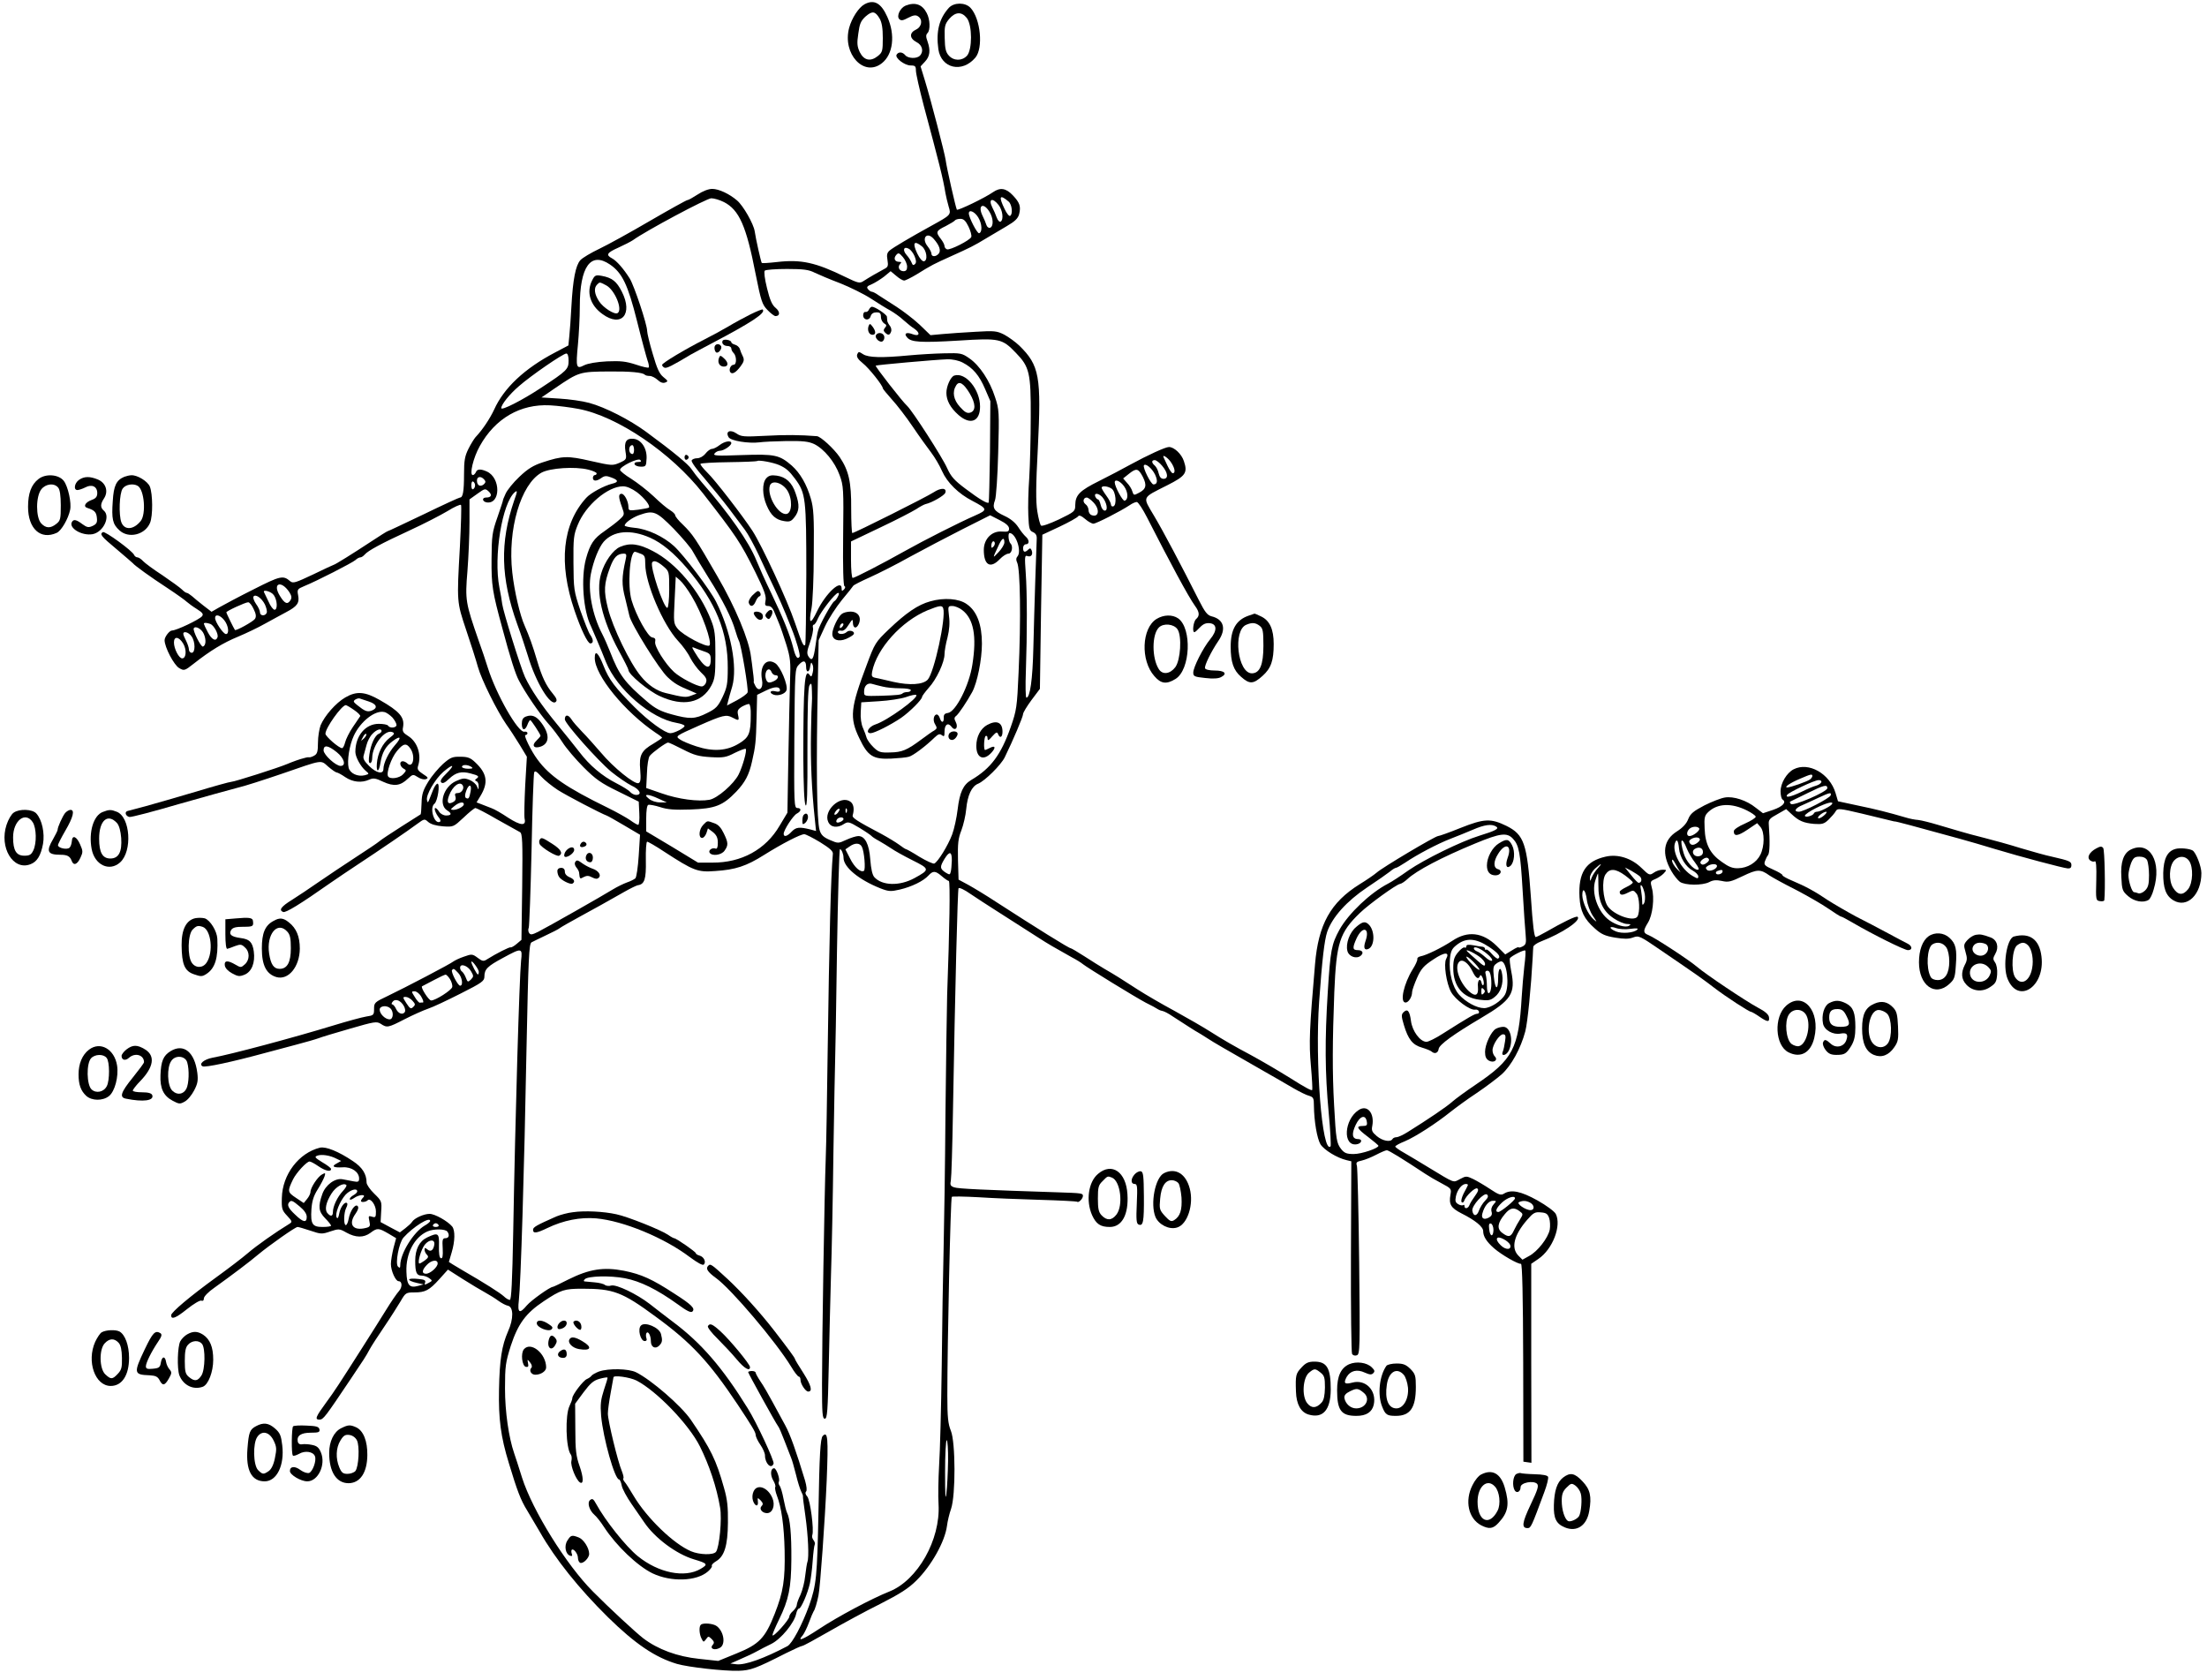 <?xml version="1.0" standalone="no"?>
<!DOCTYPE svg PUBLIC "-//W3C//DTD SVG 20010904//EN"
 "http://www.w3.org/TR/2001/REC-SVG-20010904/DTD/svg10.dtd">
<svg version="1.0" xmlns="http://www.w3.org/2000/svg"
 width="1180pt" height="898pt" viewBox="0 0 1180 898"
 preserveAspectRatio="xMidYMid meet">
<g transform="translate(0,898) scale(0.1,-0.1)"
fill="#000000" stroke="none">
<path d="M4622 8957 c-31 -17 -68 -74 -82 -126 -37 -139 79 -265 175 -189 60
47 73 151 29 248 -33 74 -71 95 -122 67z m81 -76 c12 -21 17 -52 17 -104 0
-70 -2 -77 -27 -97 -39 -31 -74 -23 -96 21 -14 30 -16 47 -8 99 7 53 13 68 39
92 36 31 51 29 75 -11z"/>
<path d="M4842 8950 c-29 -12 -50 -56 -34 -72 10 -10 20 -8 48 7 27 14 40 16
52 8 27 -17 21 -56 -10 -71 -37 -17 -36 -47 2 -67 32 -16 40 -51 18 -73 -17
-17 -63 -15 -78 3 -15 18 -36 19 -46 3 -11 -17 42 -58 75 -58 24 0 28 -4 28
-27 0 -16 19 -100 42 -188 82 -306 103 -387 116 -468 3 -18 11 -49 17 -71 14
-45 13 -45 -92 -103 -111 -61 -204 -116 -223 -132 -14 -12 -17 -23 -12 -51 5
-31 3 -38 -17 -48 -30 -16 -81 -45 -110 -64 -21 -14 -28 -13 -98 21 -159 78
-237 95 -366 80 -43 -5 -79 -7 -81 -5 -4 4 -32 128 -38 170 -6 39 -61 136 -94
164 -42 36 -98 62 -133 62 -20 0 -51 -12 -78 -30 -25 -16 -49 -30 -55 -30 -5
0 -95 -50 -200 -111 -104 -61 -226 -128 -270 -149 -44 -21 -90 -48 -102 -61
-25 -28 -40 -101 -48 -249 -3 -58 -8 -128 -11 -156 l-5 -51 -72 -38 c-162 -85
-273 -189 -325 -305 -23 -49 -62 -108 -100 -148 -7 -8 -24 -35 -37 -61 -20
-40 -24 -63 -24 -138 0 -90 -6 -123 -21 -123 -5 0 -92 -40 -195 -90 -103 -49
-189 -90 -192 -90 -3 0 -44 -26 -91 -57 -94 -62 -192 -123 -198 -123 -2 0 -51
-23 -109 -51 -95 -45 -108 -49 -123 -37 -38 33 -52 30 -196 -43 -78 -39 -160
-83 -183 -96 l-42 -24 -43 33 c-23 18 -51 41 -62 51 -11 9 -23 17 -27 17 -5 0
-16 8 -26 18 -10 10 -57 44 -104 76 -48 31 -95 66 -104 76 -10 11 -24 20 -30
20 -7 0 -15 6 -18 13 -8 21 -156 129 -167 122 -18 -11 -10 -22 73 -91 45 -38
84 -72 87 -75 10 -13 96 -75 185 -133 50 -33 96 -66 104 -74 8 -7 32 -25 53
-38 32 -20 37 -28 28 -39 -15 -18 -137 -76 -160 -76 -14 0 -40 -34 -40 -52 0
-37 50 -133 78 -149 26 -15 29 -15 77 23 89 70 158 112 238 145 43 18 108 49
145 70 37 20 87 48 112 61 59 31 72 49 64 90 -6 31 -4 34 32 49 69 28 258 125
275 140 8 8 20 14 26 14 6 0 16 7 23 15 18 21 88 59 240 129 74 34 165 81 202
103 37 23 70 38 73 33 3 -5 0 -105 -6 -222 -17 -300 -17 -295 34 -448 25 -74
53 -162 62 -195 19 -69 103 -237 152 -308 19 -26 51 -76 72 -110 l38 -63 -9
-154 c-4 -85 -6 -165 -3 -178 9 -39 -21 -37 -88 6 -34 23 -74 46 -89 51 -16 6
-40 16 -54 21 l-26 10 20 33 c44 72 37 121 -27 181 -25 24 -40 30 -79 30 -43
1 -54 -4 -93 -38 -24 -22 -60 -64 -79 -95 -28 -46 -35 -67 -36 -114 -1 -32 -3
-59 -5 -61 -2 -1 -49 -31 -104 -66 -55 -35 -108 -70 -118 -79 -9 -8 -66 -46
-126 -85 -60 -39 -148 -98 -196 -131 -47 -33 -112 -76 -142 -95 -60 -37 -74
-56 -49 -66 14 -5 87 39 255 157 35 24 101 69 147 99 105 69 268 180 316 216
37 27 38 27 58 9 14 -12 41 -20 78 -23 57 -4 57 -3 111 47 29 28 58 51 63 51
5 0 58 -27 116 -61 59 -33 114 -64 122 -68 13 -7 15 -48 12 -292 l-4 -284 -26
-22 c-14 -12 -29 -20 -32 -18 -5 3 -77 -33 -126 -64 -18 -12 -25 -11 -50 8
-28 21 -32 21 -74 6 -24 -8 -48 -20 -55 -25 -15 -13 -262 -142 -352 -185 -70
-33 -73 -36 -73 -69 0 -33 -2 -35 -42 -41 -24 -4 -101 -25 -173 -47 -219 -67
-553 -156 -648 -173 -47 -9 -76 -34 -54 -46 13 -8 161 24 337 72 41 11 115 31
165 44 49 13 102 28 118 34 15 6 91 29 168 51 131 38 143 40 165 26 33 -22 39
-21 128 25 43 22 99 47 125 56 25 8 103 45 174 81 115 58 127 67 127 91 0 39
16 55 100 100 101 55 104 54 96 -16 -9 -89 -31 -826 -42 -1450 -5 -267 -10
-363 -18 -363 -7 0 -21 8 -32 19 -21 19 -101 70 -222 140 -39 23 -72 43 -72
44 0 1 7 24 15 51 18 60 19 117 3 138 -24 29 -93 68 -121 68 -31 0 -82 -23
-94 -43 -4 -7 -21 -22 -36 -34 l-29 -22 -51 27 -52 28 3 56 c4 55 2 58 -37 96
-23 22 -41 49 -41 59 0 46 -23 82 -73 115 -77 52 -145 79 -176 72 -113 -28
-201 -143 -204 -268 -2 -59 1 -67 28 -96 28 -30 29 -33 11 -44 -71 -43 -176
-117 -221 -156 -29 -25 -105 -83 -170 -130 -139 -101 -240 -186 -240 -202 0
-25 24 -16 84 32 35 28 70 49 77 46 9 -3 14 1 14 12 0 10 24 35 56 57 99 71
189 139 235 178 59 49 198 147 210 147 5 0 36 -9 69 -20 56 -19 62 -19 106 -4
45 15 49 15 86 -6 50 -28 92 -28 128 -2 37 28 44 27 96 -3 l42 -25 -14 -52
c-7 -29 -14 -68 -14 -86 0 -36 25 -92 41 -92 20 0 21 -32 2 -53 -11 -12 -42
-57 -69 -101 -53 -85 -55 -88 -128 -203 -119 -187 -148 -232 -191 -290 -58
-79 -63 -93 -37 -93 21 0 30 13 167 217 72 107 80 119 101 158 9 17 44 71 78
121 34 50 73 112 88 137 26 45 29 47 73 47 59 0 80 11 135 72 l45 50 80 -51
c44 -28 98 -60 120 -72 22 -12 54 -32 70 -44 17 -12 39 -24 50 -26 31 -6 32
-70 1 -138 -33 -76 -45 -150 -48 -311 -3 -156 9 -251 53 -394 44 -146 63 -196
97 -251 17 -28 47 -79 68 -115 83 -146 209 -303 365 -457 145 -142 251 -214
368 -249 62 -18 252 -39 329 -37 65 2 93 12 254 94 42 21 82 39 87 39 6 0 70
35 143 77 73 42 196 109 273 147 108 55 153 84 195 126 80 79 152 208 163 291
3 25 13 67 22 92 25 73 24 356 -1 417 -15 37 -19 72 -19 190 0 268 17 1055 24
1061 3 3 67 2 141 -2 74 -5 223 -11 330 -14 107 -3 196 -8 199 -10 7 -8 31 16
31 31 0 14 -6 15 -130 19 -400 13 -539 19 -559 27 -20 7 -22 13 -17 38 3 17 8
180 11 363 12 678 25 1188 30 1198 4 5 32 -8 63 -30 31 -21 91 -60 132 -86
139 -89 180 -115 233 -149 51 -33 84 -52 177 -104 25 -13 52 -30 60 -37 25
-20 281 -177 336 -206 29 -14 58 -30 65 -35 8 -5 20 -9 27 -10 8 -2 30 -13 50
-27 80 -52 127 -82 137 -87 6 -3 28 -17 50 -31 40 -26 84 -51 290 -169 61 -35
137 -78 170 -98 33 -19 71 -38 85 -41 22 -7 25 -13 25 -52 1 -86 17 -176 35
-207 19 -30 88 -73 140 -85 l25 -6 -2 -508 c-1 -279 2 -514 6 -522 5 -8 16
-11 26 -7 16 6 17 41 12 499 -3 270 -9 502 -12 514 -6 18 -2 22 26 28 18 4 52
18 77 31 25 13 50 24 57 24 10 0 83 -45 207 -127 18 -12 57 -35 86 -50 51 -27
53 -29 47 -61 -9 -51 2 -70 58 -99 74 -37 117 -72 117 -95 0 -28 17 -56 58
-92 40 -35 129 -86 144 -83 7 1 11 -169 12 -528 l1 -530 21 -3 22 -3 -1 532 0
532 38 26 c77 52 125 179 93 241 -8 14 -50 45 -98 72 -88 49 -141 60 -179 36
-16 -10 -28 -6 -73 24 -30 20 -71 44 -91 54 -36 17 -39 17 -71 0 -38 -20 -24
-25 -171 64 -44 27 -101 61 -127 76 -27 15 -48 30 -48 34 0 4 23 17 51 28 57
24 168 96 244 157 28 22 90 68 139 100 49 33 110 79 135 101 52 47 102 139
126 229 13 50 31 236 40 400 1 22 2 46 3 53 1 7 19 20 40 28 116 45 217 113
197 132 -6 7 -78 -28 -168 -80 -26 -15 -52 -28 -56 -28 -8 0 -16 62 -26 215
-20 284 -36 332 -130 379 -84 41 -119 40 -247 -11 -59 -24 -113 -43 -119 -43
-15 0 -298 -168 -329 -196 -14 -12 -55 -40 -91 -62 -155 -97 -220 -214 -238
-427 -30 -347 -33 -421 -22 -544 6 -68 9 -126 7 -129 -5 -4 -37 13 -116 63
-76 47 -148 89 -210 123 -92 49 -146 80 -220 127 -36 23 -121 72 -190 110 -69
37 -156 88 -195 113 -83 54 -126 81 -180 112 -22 13 -70 43 -107 67 -37 24
-70 43 -73 43 -10 0 -186 110 -398 247 -53 35 -121 76 -150 92 l-52 28 -3 105
c-2 88 1 115 18 158 11 29 23 80 26 114 7 74 29 122 64 136 36 15 122 100 142
141 44 90 98 217 98 231 0 8 20 41 45 75 l45 60 6 412 7 412 92 43 c51 24 95
49 99 55 5 8 17 4 38 -14 16 -14 36 -25 44 -25 15 0 146 67 194 99 14 10 31
17 38 17 8 -1 32 -38 55 -83 122 -239 220 -422 256 -472 25 -34 26 -54 6 -71
-14 -12 -22 -70 -9 -70 4 0 17 12 30 26 17 18 32 24 52 22 39 -4 41 -39 3 -85
-40 -49 -91 -151 -91 -179 0 -20 6 -23 64 -29 42 -5 71 -3 85 5 35 18 19 35
-34 35 -28 0 -50 5 -52 12 -5 13 33 90 71 146 44 64 30 116 -37 132 -22 6 -35
23 -66 84 -96 190 -190 368 -240 452 -63 107 -69 94 71 165 97 49 109 66 88
128 -12 38 -52 76 -80 76 -19 0 -113 -43 -210 -96 -36 -20 -108 -58 -162 -85
-105 -52 -128 -75 -129 -129 0 -34 -3 -36 -87 -77 -49 -23 -91 -38 -96 -33 -5
5 -14 39 -20 77 -8 52 -8 133 3 338 19 383 9 441 -99 547 -21 20 -57 46 -81
59 -40 20 -53 21 -154 15 -60 -3 -139 -9 -175 -12 l-65 -6 -57 55 c-32 30 -88
73 -125 97 -37 24 -80 51 -95 61 -15 11 -31 19 -36 19 -5 0 -15 6 -21 14 -9
11 -5 16 19 26 17 7 47 26 67 41 l35 29 30 -25 c16 -14 35 -25 42 -25 7 0 37
15 67 33 84 52 89 54 184 97 102 46 121 55 190 97 28 17 76 45 108 64 43 25
60 41 66 64 10 41 4 61 -34 101 -36 38 -67 43 -105 17 -44 -31 -190 -101 -194
-94 -6 10 -55 226 -60 266 -5 36 -79 321 -111 425 l-23 75 24 26 c26 28 30 59
13 108 -9 24 -9 35 0 44 16 16 14 73 -4 107 -24 47 -62 60 -113 40z m551
-1048 c18 -16 23 -67 8 -76 -5 -4 -19 13 -30 37 -33 68 -26 80 22 39z m-1523
-2 c82 -42 120 -127 170 -385 29 -145 35 -163 63 -192 17 -18 37 -33 43 -33
25 0 26 23 1 44 -19 15 -31 43 -46 105 -13 52 -17 89 -12 94 5 5 59 9 119 9
88 0 117 -4 148 -20 21 -10 82 -36 135 -56 53 -21 128 -58 165 -82 38 -25 85
-54 104 -64 19 -11 51 -33 70 -51 19 -17 45 -38 58 -46 34 -23 29 -44 -8 -30
-34 13 -49 4 -30 -17 21 -26 73 -29 275 -17 220 14 233 11 307 -66 72 -74 80
-107 79 -341 0 -114 -4 -261 -8 -327 -5 -66 -7 -156 -5 -200 3 -72 6 -82 25
-90 15 -7 21 -18 20 -35 -2 -38 -13 -372 -18 -582 -4 -173 -18 -268 -37 -268
-5 0 -6 64 -3 143 7 204 7 417 -1 526 -6 84 -5 94 9 88 20 -7 31 8 23 30 -5
12 -9 14 -18 5 -18 -18 -28 -15 -28 8 0 11 7 20 15 20 20 0 19 24 -1 41 -9 8
-27 30 -40 51 -16 24 -41 45 -74 60 -56 26 -66 42 -50 84 6 16 14 131 17 255
6 217 5 230 -17 296 -28 87 -82 169 -137 207 -40 28 -47 29 -134 27 -50 -1
-134 -6 -188 -11 -146 -14 -218 -12 -246 6 -23 15 -25 15 -32 -1 -4 -13 4 -26
30 -47 33 -26 107 -119 107 -134 0 -3 22 -30 48 -59 26 -28 77 -94 112 -146
35 -52 80 -114 99 -139 19 -25 45 -69 58 -99 27 -61 88 -121 162 -159 82 -43
83 -48 15 -78 -87 -38 -276 -134 -374 -189 -121 -68 -270 -145 -281 -145 -5 0
-9 44 -9 98 l0 97 157 75 c87 41 173 86 192 98 19 13 42 25 50 27 33 7 99 45
105 60 10 27 -23 29 -62 3 -38 -25 -423 -218 -435 -218 -3 0 -6 58 -6 130 1
144 -13 204 -62 277 -31 45 -101 109 -121 111 -90 7 -168 8 -275 2 -117 -6
-130 -5 -156 13 -34 23 -60 10 -41 -21 12 -19 106 -34 164 -27 19 3 85 6 145
7 88 1 117 -2 148 -16 53 -26 111 -96 136 -166 21 -57 22 -73 19 -325 -2 -170
1 -266 7 -269 6 -2 5 -9 -2 -17 -11 -11 -13 -10 -13 4 0 54 -85 -25 -131 -120
-36 -76 -47 -70 -30 15 6 32 12 163 12 292 2 197 -1 245 -16 295 -22 76 -57
136 -102 176 -66 57 -90 62 -266 56 -137 -5 -157 -4 -146 9 6 8 19 14 28 14
20 0 61 27 61 41 0 16 -36 10 -63 -11 -14 -11 -32 -20 -40 -20 -9 0 -24 -11
-35 -25 -12 -15 -30 -25 -45 -25 -14 0 -27 -6 -29 -12 -3 -7 28 -50 68 -95 39
-46 98 -118 130 -160 32 -43 71 -95 87 -116 16 -21 49 -82 74 -135 24 -53 62
-133 83 -177 21 -44 48 -105 60 -135 12 -30 26 -66 32 -80 26 -64 48 -142 43
-151 -11 -17 -22 -1 -34 48 -17 68 -54 160 -118 293 -31 63 -66 142 -79 174
-40 99 -143 247 -294 420 -20 23 -43 53 -53 68 -16 25 -95 91 -242 199 -87 64
-219 132 -305 155 -36 10 -108 20 -160 23 l-95 6 73 50 c128 87 130 88 292 89
108 1 175 -5 187 -17 3 -4 15 -7 27 -7 11 0 30 -10 42 -21 15 -14 29 -19 41
-14 16 6 15 9 -10 29 -22 18 -34 45 -57 124 -17 56 -30 112 -30 123 0 34 -69
241 -93 280 -32 51 -70 95 -95 108 -34 18 -27 30 34 57 31 14 66 32 78 40 69
50 395 224 419 224 15 0 45 -9 67 -20z m1469 -16 c22 -28 28 -78 11 -89 -6 -3
-15 6 -21 22 -5 15 -16 40 -24 55 -22 45 2 53 34 12z m-49 -36 c22 -35 23 -79
3 -86 -7 -2 -16 5 -19 15 -3 10 -12 32 -21 50 -27 56 5 73 37 21z m-60 -30
c21 -34 23 -79 5 -85 -10 -3 -55 84 -55 106 0 23 31 10 50 -21z m-52 -49 c11
-23 18 -48 15 -56 -7 -18 -114 -72 -130 -66 -7 3 -13 10 -13 17 0 8 -9 25 -20
39 -28 36 -26 43 26 68 25 13 48 27 50 31 3 4 16 8 29 8 17 0 28 -10 43 -41z
m-186 -66 c31 -35 40 -63 27 -79 -15 -18 -39 -18 -39 0 0 7 -9 25 -21 40 -34
43 -3 80 33 39z m-63 -40 c26 -21 33 -76 11 -80 -9 -1 -23 15 -36 42 -27 57
-17 72 25 38z m-39 -53 c9 -23 10 -34 2 -42 -8 -8 -13 -6 -18 8 -4 10 -16 29
-27 41 -23 26 -15 48 12 33 10 -5 24 -23 31 -40z m-40 -56 c0 -17 -6 -24 -19
-24 -23 0 -34 23 -18 39 8 8 7 11 -5 11 -24 0 -32 18 -17 36 12 14 16 13 36
-10 13 -15 23 -38 23 -52z m-1589 12 c66 -45 96 -108 145 -303 24 -97 50 -192
56 -210 7 -18 9 -35 6 -38 -3 -3 -34 4 -69 16 -53 17 -80 20 -154 17 -55 -3
-102 -11 -122 -21 -42 -22 -45 -12 -33 111 5 53 10 145 10 203 0 214 58 295
161 225z m-221 -514 c0 -46 -8 -54 -148 -146 -100 -66 -212 -123 -212 -108 0
19 43 73 94 117 65 57 235 174 254 175 7 0 12 -14 12 -38z m2108 -11 c54 -28
88 -68 119 -141 l28 -65 -2 -269 c-2 -148 -5 -271 -7 -273 -7 -7 -47 16 -124
74 -60 45 -77 64 -98 110 -26 59 -186 307 -214 333 -24 21 -172 211 -168 215
4 4 321 32 381 34 30 1 62 -6 85 -18z m-2056 -247 c209 -39 498 -236 666 -451
180 -231 200 -261 280 -421 48 -97 60 -130 55 -153 -5 -24 -2 -29 15 -29 13 0
24 -11 32 -32 7 -18 19 -46 26 -63 7 -16 24 -67 38 -111 22 -72 24 -94 20
-195 -2 -63 -6 -247 -9 -409 l-5 -295 -42 -70 c-74 -127 -204 -198 -359 -197
l-77 0 -138 84 -139 83 0 69 c0 42 4 70 11 73 6 2 35 -3 63 -12 39 -13 77 -16
163 -13 132 5 172 20 245 96 47 50 68 89 84 162 18 79 21 103 24 230 l3 125
47 23 c47 23 75 23 75 1 0 -7 -9 -9 -25 -5 -27 7 -35 -8 -9 -18 24 -9 63 4 69
24 9 27 -32 126 -60 144 -48 31 -85 -15 -71 -88 9 -45 -16 -69 -35 -34 -7 13
-11 23 -9 23 1 0 0 23 -4 50 -3 28 -8 66 -11 85 -10 88 -85 267 -179 428 -118
205 -133 226 -185 277 -23 21 -41 44 -41 50 0 6 -12 18 -27 27 -16 9 -55 42
-88 74 -33 31 -87 73 -120 94 -33 20 -60 42 -60 48 0 18 96 65 108 53 8 -8 4
-11 -12 -11 -14 0 -21 -5 -18 -12 2 -7 17 -13 33 -13 27 0 29 2 31 45 2 54
-29 100 -70 104 -38 4 -51 -16 -43 -67 7 -43 6 -44 -31 -61 -37 -16 -42 -16
-153 9 -125 29 -153 28 -259 -7 -49 -16 -79 -34 -124 -77 -33 -31 -66 -72 -74
-91 -9 -19 -15 -35 -14 -35 1 0 -12 -40 -29 -89 -29 -82 -31 -101 -32 -225 -1
-140 4 -174 58 -371 41 -154 70 -245 88 -278 34 -66 111 -178 154 -227 25 -27
61 -75 80 -105 19 -30 70 -90 112 -132 64 -64 93 -85 186 -130 l109 -54 3 -62
c2 -34 -1 -62 -6 -62 -5 0 -24 11 -43 25 -19 13 -72 43 -119 66 -221 108 -312
170 -377 259 -33 44 -75 130 -64 130 6 0 11 5 11 10 0 6 -8 10 -17 8 -33 -6
-150 199 -195 342 -11 36 -33 101 -49 145 -70 202 -73 216 -60 371 6 78 11
196 11 263 l0 121 42 30 c39 28 42 29 59 14 22 -20 16 -34 -12 -34 -24 0 -21
-22 3 -26 75 -11 76 131 1 165 -33 15 -53 14 -59 -4 -4 -8 -11 -15 -16 -15
-20 0 2 93 37 155 82 148 217 226 375 218 41 -2 110 -11 152 -19z m298 -220
c0 -16 -5 -24 -12 -21 -20 6 -18 47 3 47 5 0 9 -12 9 -26z m2869 -63 c22 -31
28 -61 11 -61 -5 0 -17 17 -27 38 -9 20 -19 40 -21 45 -11 21 19 3 37 -22z
m-2094 -17 c38 -17 54 -31 86 -74 57 -77 60 -104 60 -510 -1 -205 -3 -375 -6
-378 -9 -10 -16 5 -55 119 -39 117 -177 414 -227 491 -53 81 -201 273 -242
312 -22 22 -38 42 -36 46 2 4 71 8 152 9 81 1 149 4 151 6 8 7 84 -7 117 -21z
m2049 -5 c31 -37 34 -69 7 -69 -13 0 -21 9 -26 29 -3 16 -13 35 -21 42 -18 15
-18 29 0 29 8 0 26 -14 40 -31z m-38 -47 c15 -33 12 -52 -9 -52 -14 1 -58 90
-51 102 8 13 43 -15 60 -50z m-3030 27 c24 -6 44 -15 44 -20 0 -5 -4 -9 -10
-9 -5 0 -10 -7 -10 -15 0 -19 20 -19 46 0 17 12 27 12 53 2 38 -14 39 -25 4
-33 -44 -11 -116 -50 -139 -76 -127 -140 -149 -349 -62 -603 34 -100 70 -175
84 -175 18 0 18 20 -1 47 -8 11 -31 70 -52 129 -35 105 -36 114 -37 254 -1
131 1 151 23 204 42 105 161 206 242 206 21 0 47 -12 75 -32 40 -31 73 -73 63
-82 -2 -2 -28 -7 -56 -11 -49 -6 -53 -5 -53 14 0 30 -21 71 -37 71 -17 0 -17
-18 2 -70 15 -42 15 -42 -14 -69 -15 -14 -51 -41 -78 -60 -59 -40 -78 -69
-100 -148 -28 -103 -15 -278 27 -362 9 -20 51 -117 80 -191 59 -146 241 -302
378 -325 23 -4 42 -11 42 -16 0 -11 -54 -39 -76 -39 -28 0 -116 64 -192 140
-103 103 -136 146 -165 220 -28 71 -47 88 -47 42 0 -92 160 -288 326 -400 19
-12 34 -24 34 -26 0 -2 -20 -16 -45 -31 -66 -38 -79 -62 -72 -141 4 -49 2 -67
-9 -71 -21 -8 -135 84 -200 162 -33 38 -78 89 -102 113 -23 24 -50 54 -58 68
-17 25 -34 24 -34 -2 0 -22 175 -219 248 -280 36 -29 84 -62 108 -74 45 -20
59 -50 25 -50 -10 0 -24 7 -32 16 -7 9 -40 29 -73 46 -77 39 -144 96 -198 167
-24 31 -79 100 -123 153 -80 97 -137 182 -168 248 -23 50 -117 351 -122 391
-2 19 -9 58 -15 88 -32 167 15 453 83 510 14 11 14 5 -4 -45 -77 -225 -72
-414 16 -660 20 -54 45 -130 57 -169 42 -142 122 -275 150 -247 8 8 3 20 -16
43 -37 44 -59 91 -85 179 -22 75 -41 128 -66 185 -25 55 -55 184 -66 284 -26
229 45 472 156 534 46 25 180 34 251 16z m2964 -38 c23 -46 18 -66 -21 -86
-26 -14 -28 -14 -35 8 -3 12 -16 33 -28 45 l-21 24 30 24 c41 33 51 30 75 -15z
m-3521 -15 c9 -10 8 -16 -3 -26 -19 -15 -36 -5 -36 21 0 22 22 25 39 5z m-49
-31 c0 -8 -4 -17 -10 -20 -6 -4 -10 5 -10 20 0 15 4 24 10 20 6 -3 10 -12 10
-20z m3470 -5 c22 -31 24 -71 3 -77 -10 -4 -53 76 -53 98 0 20 30 7 50 -21z
m-66 -13 c22 -16 28 -87 9 -94 -7 -3 -13 2 -13 9 0 8 -11 29 -25 48 -14 19
-25 38 -25 42 0 13 34 9 54 -5z m-51 -44 c24 -27 33 -73 14 -73 -9 0 -18 13
-22 30 -4 17 -10 30 -15 30 -4 0 -10 7 -14 15 -8 21 17 19 37 -2z m-48 -28
c37 -37 31 -84 -9 -69 -9 3 -16 15 -16 26 0 12 -7 26 -17 33 -16 12 -11 35 8
35 5 0 21 -11 34 -25z m-2243 -142 c47 -49 94 -104 103 -123 10 -19 48 -82 84
-140 75 -118 123 -214 142 -280 7 -25 16 -49 19 -55 12 -17 53 -262 47 -277
-3 -8 -29 -27 -57 -42 l-53 -28 6 24 c3 13 13 48 22 78 29 104 -7 295 -86 452
-31 63 -172 249 -225 298 -57 52 -143 92 -211 98 -29 3 -53 8 -53 12 0 14 39
42 77 56 77 27 91 22 185 -73z m1793 1 c0 -16 -6 -18 -37 -16 -54 5 -98 -39
-98 -98 0 -82 35 -102 85 -50 16 17 37 30 47 30 18 0 26 39 11 54 -11 10 -15
56 -5 56 33 0 66 -97 42 -125 -8 -9 -8 -20 -2 -32 17 -33 21 -303 8 -587 -8
-187 -11 -204 -42 -293 -52 -148 -106 -221 -211 -283 -44 -26 -62 -67 -73
-158 -5 -43 -18 -103 -29 -133 -23 -61 -77 -148 -96 -156 -7 -2 -42 14 -79 36
-36 23 -69 41 -72 41 -3 0 -20 11 -37 24 -18 13 -59 38 -92 56 -137 72 -160
88 -156 101 10 34 5 62 -14 74 -53 35 -144 -50 -117 -109 13 -30 49 -35 85
-11 21 13 27 12 82 -21 33 -20 62 -40 65 -44 3 -4 21 -16 40 -26 19 -11 49
-29 65 -40 17 -12 67 -40 113 -63 94 -47 95 -50 11 -96 -79 -43 -172 -41 -214
5 -11 12 -18 44 -22 95 -6 82 -28 125 -64 125 -11 0 -40 -9 -64 -20 -43 -20
-44 -20 -88 -1 -35 15 -47 27 -55 53 -15 51 -19 337 -9 809 l4 206 34 74 c19
41 60 104 91 142 31 37 58 71 60 75 2 4 41 24 88 45 47 21 144 70 215 110 72
39 197 105 280 147 l149 75 51 -26 c34 -17 50 -32 50 -45z m-1919 -49 c63 -28
127 -81 197 -163 154 -182 219 -340 218 -533 0 -86 -4 -105 -28 -156 -24 -50
-35 -62 -82 -85 -65 -33 -93 -34 -191 -7 -58 16 -87 31 -129 67 -121 103 -151
143 -199 267 -13 33 -32 76 -42 95 -53 101 -78 233 -61 321 14 71 43 143 69
173 53 59 144 67 248 21z m1894 -25 c0 -11 -14 -34 -31 -52 -33 -35 -33 -35
-3 29 20 46 34 55 34 23z m-59 -23 c-8 -8 -11 -7 -11 4 0 9 3 19 7 23 4 4 9 2
11 -4 3 -7 -1 -17 -7 -23z m-3764 -243 c12 -19 14 -30 6 -43 -16 -25 -31 -19
-57 24 -41 67 7 85 51 19z m-83 -16 c19 -27 21 -78 4 -78 -7 0 -22 19 -32 43
-11 23 -22 45 -24 50 -10 18 39 5 52 -15z m3016 -7 c-5 -11 -14 -23 -20 -26
-13 -8 -80 -128 -86 -157 -4 -13 -10 -48 -14 -80 -10 -72 -18 -85 -36 -60 -11
17 -11 28 7 78 11 31 18 66 16 76 -3 10 -1 18 4 18 5 0 15 15 22 33 17 39 93
137 108 137 6 0 6 -7 -1 -19z m-3064 -42 c8 -17 13 -37 10 -45 -7 -19 -36 -18
-36 2 0 9 -9 29 -21 45 -11 16 -17 33 -14 39 10 16 43 -6 61 -41z m-60 -25
c13 -26 15 -41 7 -53 -9 -14 -103 -66 -107 -59 -7 10 -46 90 -46 94 0 7 102
54 117 54 7 0 20 -16 29 -36z m-157 -60 c23 -29 28 -74 9 -74 -15 1 -58 65
-58 86 0 23 27 16 49 -12z m-74 -20 c19 -8 44 -54 38 -71 -9 -25 -31 -13 -52
27 -12 22 -21 43 -21 45 0 7 15 6 35 -1z m-35 -54 c13 -31 11 -61 -5 -67 -11
-3 -56 87 -49 98 9 15 43 -4 54 -31z m-66 -12 c21 -29 21 -88 1 -88 -8 0 -15
8 -15 18 0 9 -7 30 -15 46 -8 15 -15 32 -15 37 0 17 29 9 44 -13z m-45 -38
c20 -33 17 -80 -5 -80 -17 0 -44 51 -44 85 0 35 26 32 49 -5z m3331 -126 c0
-33 18 -31 22 4 4 22 6 24 12 9 5 -9 5 -29 1 -44 -5 -21 -8 -24 -16 -12 -27
42 -34 -53 -34 -441 1 -152 5 -242 12 -255 8 -14 11 63 10 301 0 220 3 326 11
340 10 16 12 11 13 -31 1 -27 1 -54 0 -59 -1 -5 -4 -80 -5 -165 -3 -149 4
-307 20 -455 l7 -69 -29 8 c-60 15 -78 13 -101 -11 -24 -26 -43 -31 -43 -12 0
20 50 97 70 108 25 13 26 30 3 30 -17 0 -18 23 -16 372 3 365 3 372 24 394 25
27 39 23 39 -12z m-184 -29 c4 -8 12 -15 20 -15 20 0 17 -18 -5 -30 -30 -15
-40 -12 -47 14 -9 39 19 66 32 31z m-112 -226 c0 -100 -9 -121 -61 -153 -66
-41 -140 -46 -231 -16 -37 12 -77 29 -87 37 -25 17 -23 18 103 74 127 56 145
60 177 43 36 -19 38 -18 31 14 -5 22 -1 30 21 44 16 9 33 15 38 14 6 -2 10
-27 9 -57z m-362 -186 c60 -31 84 -37 148 -41 68 -4 83 -1 129 23 29 14 55 24
58 21 8 -7 -16 -93 -38 -137 -26 -51 -113 -127 -156 -135 -59 -11 -166 3 -254
34 l-84 29 4 79 c1 43 8 85 15 93 15 19 87 71 98 71 5 0 41 -17 80 -37z
m-1266 -129 c-27 -26 -34 -40 -27 -47 8 -8 20 -2 43 20 35 33 65 41 113 28 43
-11 49 -16 34 -27 -11 -7 -11 -11 -1 -15 6 -2 12 -14 11 -26 0 -22 0 -22 -9
-1 -4 11 -22 27 -39 34 -28 11 -37 10 -73 -6 -67 -30 -96 -126 -47 -157 26
-16 24 -27 -6 -27 -14 0 -30 9 -37 20 -7 11 -16 20 -20 20 -10 0 2 -31 19 -52
8 -9 10 -18 6 -21 -30 -19 -59 74 -30 96 17 14 31 107 16 107 -6 0 -16 -15
-23 -32 -7 -18 -17 -42 -21 -53 -7 -17 -9 -18 -12 -3 -7 27 43 113 88 152 54
46 64 38 15 -10z m134 36 c11 -7 7 -10 -17 -10 -18 0 -33 5 -33 10 0 13 30 13
50 0z m463 -124 c49 -31 227 -124 262 -137 6 -2 48 -26 94 -53 l83 -49 -7
-111 c-4 -63 -12 -116 -18 -122 -7 -6 -27 -16 -45 -22 -19 -7 -52 -23 -75 -37
-53 -33 -347 -200 -400 -227 -32 -16 -41 -17 -48 -6 -5 7 -6 20 -2 28 3 8 10
195 15 415 4 220 11 407 14 415 4 11 13 6 37 -21 18 -20 58 -52 90 -73z m-509
25 c10 -16 -6 -41 -26 -41 -15 0 -18 -5 -13 -19 4 -14 0 -23 -14 -30 -26 -14
-34 0 -20 36 19 51 58 79 73 54z m42 -33 c-7 -37 -11 -42 -25 -34 -6 4 -6 16
1 36 14 40 32 39 24 -2z m1005 -38 l44 -20 -36 0 c-22 0 -46 8 -60 20 -33 26
-6 27 52 0z m-1041 -30 c0 -12 -34 -30 -57 -30 -16 1 -15 3 6 20 25 21 51 26
51 10z m2000 -45 c-7 -9 -15 -13 -18 -10 -3 2 1 11 8 20 7 9 15 13 18 10 3 -2
-1 -11 -8 -20z m47 3 c-3 -8 -6 -5 -6 6 -1 11 2 17 5 13 3 -3 4 -12 1 -19z
m-17 -37 c0 -10 -30 -24 -37 -17 -3 3 -2 9 2 15 8 13 35 15 35 2z m3489 -40
c18 -11 -1 -22 -89 -49 -100 -31 -293 -126 -379 -185 -42 -30 -91 -62 -109
-71 -95 -49 -212 -160 -260 -246 -43 -78 -49 -111 -63 -335 -16 -257 -15 -427
5 -644 9 -96 13 -177 10 -180 -45 -45 -84 452 -61 774 16 226 28 327 43 373
27 78 104 164 213 237 53 35 107 73 121 84 14 12 29 21 33 21 5 0 27 13 50 28
65 44 174 101 241 127 34 13 88 35 121 49 62 27 100 32 124 17z m-3614 -84
c50 -31 70 -48 68 -62 -11 -127 -19 -437 -28 -1070 -3 -231 -7 -481 -10 -555
-7 -182 -20 -980 -20 -1210 0 -158 2 -185 15 -185 13 0 16 40 21 280 3 154 9
375 12 490 4 116 10 410 13 655 4 245 8 463 9 485 1 22 6 286 10 588 5 301 12
547 16 547 8 0 19 -26 19 -46 0 -50 81 -117 196 -163 46 -18 57 -18 105 -7 64
15 127 46 153 75 25 27 37 26 72 -4 16 -14 33 -25 37 -25 8 0 4 -260 -9 -610
-2 -74 -6 -360 -9 -635 -2 -275 -7 -601 -10 -725 -3 -124 -8 -405 -10 -625 -3
-220 -9 -458 -14 -530 -4 -71 -6 -165 -3 -208 11 -189 -112 -406 -263 -466
-93 -37 -276 -134 -377 -201 -88 -58 -118 -69 -86 -33 8 10 23 41 33 68 10 28
22 55 25 60 7 9 18 45 26 85 9 38 35 407 44 615 9 227 6 265 -21 238 -13 -13
-18 -103 -23 -403 -7 -351 -11 -393 -50 -504 -37 -102 -90 -203 -116 -217
-125 -66 -226 -102 -272 -97 l-33 4 30 13 c67 29 91 41 115 54 14 8 47 25 74
38 52 26 123 112 133 162 3 15 10 27 15 27 11 0 46 80 58 134 5 23 12 76 15
120 3 43 8 83 11 88 3 5 0 15 -6 23 -7 8 -10 21 -7 28 10 26 -11 189 -27 206
-10 11 -12 21 -6 27 5 5 3 28 -6 59 -47 155 -79 246 -106 295 -16 30 -47 87
-68 125 -21 39 -49 88 -64 109 -14 21 -26 43 -26 47 0 5 -9 9 -20 9 -11 0 -20
-3 -20 -6 0 -6 148 -274 160 -289 5 -5 20 -41 35 -80 15 -38 31 -79 35 -90 5
-11 16 -51 26 -90 9 -38 22 -79 28 -90 6 -11 10 -22 9 -25 -1 -3 5 -50 13
-105 15 -108 20 -221 11 -245 -3 -8 -8 -42 -12 -75 -3 -33 -15 -78 -25 -101
-11 -22 -20 -47 -20 -55 0 -8 -9 -22 -20 -32 -11 -9 -20 -23 -20 -30 0 -17
-89 -116 -90 -99 0 7 16 44 35 83 52 106 65 170 66 321 1 136 -7 220 -23 250
-5 10 -13 44 -19 75 -6 32 -15 63 -21 70 -5 7 -7 16 -4 21 8 13 -13 72 -25 72
-19 0 -22 -34 -6 -63 10 -16 15 -33 12 -37 -3 -5 1 -26 9 -47 24 -62 38 -160
41 -293 3 -157 -7 -221 -53 -338 -51 -130 -83 -163 -204 -212 l-98 -40 -102
11 c-116 12 -220 50 -299 110 -39 30 -182 162 -269 250 -142 142 -323 433
-379 609 -18 58 -37 116 -42 130 -29 84 -49 222 -49 346 0 120 3 140 31 229
39 118 80 174 176 238 92 61 110 67 206 67 166 0 213 -17 392 -149 192 -140
286 -242 438 -469 77 -116 97 -149 97 -163 0 -9 11 -33 25 -53 14 -20 25 -46
25 -57 0 -44 34 -77 46 -44 5 13 -90 218 -138 295 -135 218 -248 349 -399 462
-41 31 -97 74 -126 97 -69 53 -177 105 -205 98 -12 -4 -27 -2 -34 3 -6 6 -31
12 -55 14 -24 2 -48 4 -54 5 -5 1 -5 5 2 12 17 17 135 20 214 5 83 -16 172
-60 282 -139 49 -36 71 -47 79 -39 16 16 -3 36 -97 96 -118 77 -175 103 -269
122 -109 21 -185 9 -296 -46 -43 -22 -81 -40 -84 -40 -15 0 -116 -72 -139 -99
-40 -48 -51 -41 -43 27 10 84 29 692 41 1347 10 485 13 559 27 567 7 4 41 20
76 37 34 16 68 33 75 39 6 5 57 34 112 64 97 53 117 64 235 131 30 17 61 32
69 34 37 5 46 31 44 133 -1 55 2 100 7 100 5 0 47 -24 92 -54 157 -102 178
-110 271 -103 109 7 167 26 262 86 99 62 195 111 215 111 8 0 47 -20 85 -43z
m3704 19 c33 -35 40 -76 52 -278 6 -101 13 -206 16 -235 4 -45 2 -53 -16 -63
-12 -6 -21 -8 -21 -5 0 4 -16 -3 -36 -16 l-36 -22 -46 46 c-75 73 -155 82
-237 27 -58 -38 -138 -77 -170 -83 -11 -2 -19 -9 -17 -15 1 -7 -10 -31 -24
-53 -49 -79 -71 -179 -39 -179 16 0 35 30 35 56 0 9 12 43 26 75 22 50 37 66
87 99 61 41 90 42 69 3 -14 -26 1 -130 26 -176 22 -41 102 -100 129 -95 9 2
18 -3 20 -9 3 -7 -1 -13 -9 -13 -13 0 -43 -17 -185 -107 -37 -24 -76 -43 -86
-43 -34 0 -76 57 -83 111 -7 55 -19 68 -40 47 -12 -12 -12 -21 2 -68 23 -77
47 -107 97 -121 23 -7 46 -16 51 -21 17 -15 35 -8 38 14 3 23 81 79 228 166
161 95 184 130 160 249 -6 34 -10 65 -7 70 8 12 76 47 82 41 3 -2 1 -40 -5
-84 -5 -43 -11 -117 -14 -164 -16 -276 -47 -335 -246 -469 -52 -35 -108 -76
-125 -91 -28 -26 -132 -96 -238 -162 -25 -16 -52 -28 -60 -28 -9 0 -19 -4 -22
-10 -11 -18 -53 -10 -84 16 -25 21 -29 30 -24 54 13 69 -27 116 -73 85 -78
-51 -86 -194 -11 -183 28 4 34 28 8 28 -32 0 -36 27 -12 77 23 48 53 56 59 15
3 -18 -1 -22 -22 -22 -38 0 -32 -13 29 -59 30 -23 55 -44 55 -47 0 -13 -90
-44 -132 -44 -38 0 -50 5 -67 26 -25 32 -28 51 -38 234 -10 177 -9 342 1 605
11 265 28 319 137 424 46 45 194 152 214 155 8 1 26 13 40 26 48 45 182 116
364 191 133 55 168 59 200 25z m-3481 -43 c13 -25 21 -122 11 -129 -18 -10
-50 18 -74 66 l-25 49 22 15 c29 21 55 20 66 -1z m481 -75 c-1 -24 -3 -51 -6
-60 -4 -16 -6 -16 -29 -2 -29 20 -30 29 -4 72 27 44 40 40 39 -10z m2873 -461
c49 -33 64 -52 48 -62 -4 -3 -19 8 -33 24 -14 17 -28 27 -31 24 -3 -4 -6 -2
-6 4 0 5 -6 10 -12 11 -7 0 -30 4 -50 8 -27 5 -38 3 -38 -5 0 -7 -4 -10 -9 -7
-5 4 -21 -8 -35 -25 -21 -25 -26 -41 -26 -85 0 -97 50 -158 140 -169 47 -6 59
-4 82 15 31 24 47 71 40 118 -7 50 -22 38 -22 -18 0 -68 -16 -63 -23 7 -5 46
-3 59 11 69 9 8 22 14 28 14 31 1 46 -131 21 -177 -19 -35 -78 -73 -112 -73
-39 0 -98 32 -134 72 -35 40 -55 118 -49 189 4 43 11 57 34 75 51 42 104 39
176 -9z m-11 -37 c19 -15 31 -32 26 -36 -4 -4 -20 4 -35 18 -15 14 -35 28 -44
31 -10 4 -18 11 -18 16 0 15 36 1 71 -29z m-44 -13 c18 -12 33 -30 33 -41 0
-15 -8 -11 -42 19 -24 21 -47 42 -53 48 -16 16 26 -1 62 -26z m3 -71 c0 -5
-16 5 -35 24 -19 19 -35 38 -35 44 0 5 16 -5 35 -24 19 -19 35 -38 35 -44z
m-37 -10 c18 -37 32 -45 40 -23 3 7 9 2 15 -13 5 -14 7 -29 4 -35 -4 -5 -8 -2
-10 8 -7 33 -24 17 -20 -20 4 -46 -14 -54 -49 -22 -51 48 -78 130 -51 157 17
17 49 -6 71 -52z m-5313 -2 c0 -8 -2 -14 -5 -14 -6 0 -35 56 -35 67 1 14 40
-39 40 -53z m-42 4 c15 -26 15 -29 0 -45 -16 -15 -18 -15 -27 9 -5 14 -15 29
-20 33 -6 3 -11 13 -11 21 0 25 40 12 58 -18z m-68 -10 c21 -22 28 -68 10 -68
-12 0 -51 75 -43 84 9 9 10 8 33 -16z m5522 -25 c5 -44 -1 -83 -13 -83 -5 0
-9 17 -9 38 0 20 -3 47 -6 60 -5 16 -2 22 9 22 10 0 16 -13 19 -37z m-5566 -8
c8 -13 14 -32 12 -42 -3 -17 -91 -73 -113 -72 -13 0 -59 73 -48 76 4 2 33 17
63 33 30 16 58 29 62 29 4 1 15 -10 24 -24z m5526 -77 c-9 -9 -12 -7 -12 12 0
19 3 21 12 12 9 -9 9 -15 0 -24z m-5679 -18 c10 -17 13 -30 8 -30 -6 0 -14 0
-17 -1 -4 0 -16 13 -26 30 -19 30 -19 31 -1 31 10 0 27 -13 36 -30z m-48 -20
c16 -18 17 -22 4 -34 -12 -12 -17 -9 -36 20 -20 31 -21 34 -4 34 10 0 26 -9
36 -20z m-45 -30 c6 -11 8 -25 5 -30 -11 -18 -35 -10 -47 15 -6 14 -16 25 -21
25 -5 0 -4 7 3 15 15 18 44 5 60 -25z m-72 -12 c18 -18 15 -58 -5 -58 -23 0
-53 29 -53 52 0 21 39 25 58 6z m-289 -803 l25 -12 -23 -13 c-31 -16 -19 -24
32 -21 47 3 87 -25 87 -60 0 -17 -5 -20 -30 -15 -16 3 -43 8 -58 11 -40 8 -92
-30 -109 -80 -23 -65 -20 -92 15 -128 18 -18 32 -36 32 -40 0 -4 -20 -7 -45
-7 -55 0 -65 15 -60 94 3 43 11 71 33 106 17 27 33 58 37 70 6 19 5 21 -13 11
-23 -12 -62 -71 -62 -94 0 -8 -8 -25 -18 -37 l-18 -22 -42 28 c-45 30 -46 35
-15 99 18 36 73 95 88 95 6 0 27 -11 47 -25 38 -26 68 -32 68 -15 0 5 -21 21
-47 36 -39 24 -43 29 -27 35 22 9 69 2 103 -16z m53 -141 c3 -3 -5 -17 -19
-32 -29 -31 -53 -81 -53 -112 0 -24 -13 -26 -30 -5 -15 18 -7 57 22 103 23 37
65 61 80 46z m5996 -1 c-2 -5 -12 -25 -23 -45 -10 -21 -15 -41 -10 -45 4 -5
10 -2 13 6 9 27 59 74 70 67 9 -5 5 -17 -11 -39 -13 -18 -27 -40 -30 -49 -7
-20 -27 -24 -27 -6 0 6 -3 8 -6 5 -4 -3 -16 -2 -26 4 -16 9 -19 17 -14 42 7
35 32 67 53 67 8 0 13 -3 11 -7z m-5938 -33 c0 -5 -9 -14 -20 -20 -11 -6 -20
-15 -20 -21 0 -6 10 -3 22 5 27 20 68 22 50 4 -7 -7 -12 -15 -12 -19 0 -9 27
-6 36 4 15 14 44 -26 44 -60 0 -30 -2 -34 -21 -28 -19 6 -20 4 -14 -24 6 -26
3 -31 -18 -36 -70 -18 -97 19 -56 76 14 20 18 34 11 41 -13 13 -40 -25 -48
-69 -3 -18 -10 -33 -15 -33 -13 0 -11 67 2 92 6 11 8 22 5 25 -11 12 -36 -20
-42 -54 -4 -23 -9 -31 -14 -22 -11 17 17 88 48 122 25 26 62 37 62 17z m6030
-50 c-12 -12 -26 -35 -32 -51 -11 -33 -31 -34 -36 -2 -4 27 64 101 79 86 8 -8
5 -17 -11 -33z m160 13 c0 -11 -76 -73 -89 -73 -20 0 -11 22 20 51 29 27 69
39 69 22z m-6497 -44 c24 -20 37 -39 37 -55 0 -33 -19 -30 -62 12 -37 34 -45
53 -31 67 10 11 17 9 56 -24z m6383 12 c-11 -12 -15 -27 -11 -40 4 -14 0 -23
-15 -31 -27 -14 -42 -4 -34 23 11 40 34 67 56 67 20 0 20 -1 4 -19z m195 9
c24 -13 25 -40 2 -40 -27 0 -78 36 -61 43 21 9 38 8 59 -3z m-56 -46 c19 -14
19 -16 3 -42 -10 -15 -25 -42 -33 -59 -17 -38 -30 -40 -64 -14 -29 22 -24 54
15 100 28 34 49 38 79 15z m158 -37 c5 -15 6 -43 3 -61 -9 -45 -65 -117 -110
-141 l-36 -20 -22 22 c-40 41 -24 109 47 191 33 38 42 43 73 40 29 -2 37 -8
45 -31z m-5983 -15 c0 -4 -13 -16 -30 -25 -60 -36 -130 -149 -130 -212 0 -14
-3 -16 -12 -7 -16 16 5 127 29 155 52 58 143 115 143 89z m45 -22 c3 -5 -3
-10 -15 -10 -12 0 -18 5 -15 10 3 6 10 10 15 10 5 0 12 -4 15 -10z m5640 -26
c-1 -40 -19 -37 -23 5 -3 24 0 32 10 29 7 -3 13 -18 13 -34z m-5593 -9 c13
-18 8 -35 -10 -35 -16 0 -18 -8 -15 -56 2 -40 -1 -54 -10 -51 -8 3 -11 25 -10
66 2 69 -4 73 -63 45 -42 -20 -64 -63 -64 -125 0 -62 7 -79 34 -79 12 0 31 -6
41 -14 18 -13 18 -14 -5 -26 -20 -11 -22 -10 -17 3 4 12 -4 16 -36 19 -63 7
-67 -8 -5 -22 l33 -7 -29 -8 c-47 -13 -61 3 -63 75 -4 97 42 185 112 216 34
15 96 14 107 -1z m5682 -70 c10 -28 -24 -30 -51 -2 -33 32 -23 53 16 32 16 -8
31 -21 35 -30z m-5752 0 c-5 -30 -19 -40 -37 -25 -12 10 -15 10 -15 -2 0 -8 6
-20 13 -27 10 -10 7 -16 -13 -31 -14 -10 -26 -17 -29 -15 -9 9 11 75 30 100
24 30 56 30 51 0z m18 -100 c0 -20 -40 -55 -62 -55 -24 0 -23 19 4 47 24 26
58 31 58 8z m2729 -1057 c-1 -62 -5 -140 -9 -173 -5 -42 -7 -9 -7 113 0 94 4
172 9 172 4 0 8 -51 7 -112z"/>
<path d="M4646 7325 c-3 -8 -11 -14 -18 -13 -7 2 -13 -6 -13 -17 0 -27 32 -32
40 -6 4 14 15 21 31 21 19 0 24 -5 24 -25 0 -13 8 -28 17 -34 13 -7 15 -12 5
-23 -9 -11 -9 -17 0 -26 16 -16 25 -15 32 4 4 9 1 23 -6 32 -7 8 -13 20 -14
26 0 6 -2 16 -2 23 -2 12 -63 53 -80 53 -5 0 -12 -7 -16 -15z"/>
<path d="M4014 7300 c-32 -16 -86 -45 -119 -65 -33 -19 -89 -50 -125 -68 -110
-56 -230 -128 -230 -138 0 -5 6 -12 13 -15 12 -4 40 10 140 70 18 10 68 37
112 60 213 112 291 163 273 181 -2 3 -31 -9 -64 -25z"/>
<path d="M4644 7237 c-8 -23 2 -47 21 -47 19 0 19 19 0 44 -13 17 -15 17 -21
3z"/>
<path d="M4684 7189 c-10 -17 23 -46 37 -32 7 7 9 19 6 27 -7 18 -33 21 -43 5z"/>
<path d="M3864 7159 c-8 -14 5 -29 27 -29 10 0 19 -6 19 -13 0 -7 6 -19 13
-25 16 -17 16 -62 0 -62 -16 0 -27 -25 -19 -39 10 -15 30 -4 56 31 18 24 20
35 12 52 -6 11 -13 29 -16 39 -3 11 -15 21 -26 24 -11 3 -20 9 -20 13 0 12
-39 19 -46 9z"/>
<path d="M3820 7121 c0 -11 4 -22 9 -25 12 -8 34 21 26 34 -11 17 -35 11 -35
-9z"/>
<path d="M3844 7066 c-9 -24 3 -46 26 -46 26 0 26 22 0 45 -18 16 -20 16 -26
1z"/>
<path d="M3660 6535 c0 -9 5 -15 11 -13 6 2 11 8 11 13 0 5 -5 11 -11 13 -6 2
-11 -4 -11 -13z"/>
<path d="M3166 7481 c-32 -62 -11 -133 55 -180 101 -74 165 -1 104 119 -28 56
-53 75 -107 85 -33 6 -38 4 -52 -24z m74 -26 c47 -24 91 -131 62 -149 -16 -10
-77 29 -99 63 -25 38 -29 71 -11 89 15 15 13 15 48 -3z"/>
<path d="M5102 6972 c-19 -6 -42 -57 -42 -92 0 -41 21 -80 65 -119 63 -55 115
-35 115 45 0 92 -78 186 -138 166z m83 -96 c32 -54 33 -92 3 -102 -17 -5 -29
1 -55 30 -35 38 -43 80 -21 115 16 27 40 12 73 -43z"/>
<path d="M4021 5795 c-13 -14 -21 -32 -17 -40 8 -22 25 -18 36 9 5 13 14 26
21 28 12 4 4 28 -9 28 -4 0 -18 -12 -31 -25z"/>
<path d="M4100 5705 c-10 -12 -10 -19 -1 -28 9 -9 14 -9 21 3 22 34 4 54 -20
25z"/>
<path d="M4030 5701 c0 -5 7 -17 16 -26 19 -19 40 -6 31 19 -7 17 -47 22 -47
7z"/>
<path d="M2812 5149 c-16 -6 -22 -17 -22 -39 0 -36 17 -39 30 -5 5 14 12 25
15 25 5 0 55 -76 55 -84 0 -3 -10 -14 -22 -26 -28 -26 -13 -45 25 -31 46 18
46 67 1 127 -26 35 -50 45 -82 33z"/>
<path d="M3760 4570 c-23 -23 -27 -70 -6 -70 8 0 18 12 23 26 l8 25 27 -20
c19 -16 26 -30 26 -57 0 -24 -4 -34 -12 -31 -18 7 -40 -9 -32 -22 13 -20 64
-13 80 11 21 29 20 43 -5 94 -14 29 -29 46 -51 53 -39 14 -35 14 -58 -9z"/>
<path d="M4097 6423 c-23 -26 -22 -90 2 -145 23 -54 49 -77 93 -84 30 -5 38
-2 56 21 26 33 28 65 6 127 -19 58 -52 88 -101 95 -29 4 -42 1 -56 -14z m111
-63 c30 -45 28 -123 -3 -128 -44 -6 -105 98 -89 151 10 32 64 18 92 -23z"/>
<path d="M4974 5765 c-66 -18 -130 -62 -222 -150 -71 -68 -75 -74 -118 -190
-87 -230 -93 -282 -39 -393 45 -95 73 -112 169 -108 39 2 82 6 95 10 22 5 91
57 139 104 19 18 27 20 38 11 12 -9 14 -6 14 19 0 38 18 51 37 27 19 -27 39
-6 23 25 -9 17 -9 24 3 33 14 12 56 74 85 127 27 50 52 173 52 259 0 102 -27
174 -81 211 -41 30 -122 36 -195 15z m69 -37 c16 -49 -48 -344 -83 -382 -26
-27 -97 -31 -182 -12 -40 10 -84 19 -97 22 -20 4 -22 9 -18 33 25 124 157 270
296 328 65 26 78 28 84 11z m102 -10 c61 -47 78 -139 54 -291 -17 -112 -89
-253 -131 -259 -17 -2 -23 -9 -22 -25 1 -28 -12 -30 -21 -3 -3 11 -11 20 -16
20 -17 0 -23 -32 -9 -53 11 -18 10 -23 -4 -32 -10 -5 -41 -27 -69 -48 -78 -58
-104 -69 -168 -70 -51 -2 -62 2 -88 27 -17 16 -33 39 -37 50 -3 12 -12 36 -20
54 -9 19 -14 54 -12 85 l3 52 95 6 c52 3 117 13 144 22 27 10 52 15 55 11 14
-14 -155 -137 -218 -157 -37 -12 -56 -47 -26 -47 20 0 107 44 163 82 46 32
111 97 112 112 0 5 16 26 35 48 42 45 85 138 85 180 0 17 7 57 16 90 10 41 13
78 8 114 -6 53 -6 54 18 54 14 0 38 -10 53 -22z m-425 -409 c19 -5 61 -9 93
-9 31 0 57 -4 57 -10 0 -5 -8 -10 -18 -10 -10 0 -22 -3 -26 -7 -8 -8 -29 -10
-116 -13 -91 -2 -90 -3 -90 23 0 31 19 49 45 40 11 -3 36 -10 55 -14z"/>
<path d="M4500 5697 c-20 -15 -50 -79 -50 -106 0 -32 33 -44 74 -27 18 8 37
19 40 25 10 15 -23 26 -37 12 -14 -14 -47 -14 -47 0 0 6 8 9 18 7 11 -3 25 8
39 31 19 30 23 33 23 14 0 -32 18 -38 31 -10 17 37 -3 67 -44 67 -18 0 -39 -6
-47 -13z m2 -69 c-7 -7 -12 -8 -12 -2 0 14 12 26 19 19 2 -3 -1 -11 -7 -17z"/>
<path d="M5278 5104 c-35 -19 -58 -63 -58 -112 0 -64 38 -82 80 -37 26 28 22
42 -8 26 -12 -6 -23 -11 -25 -11 -9 0 -6 70 3 75 6 3 10 -2 10 -12 1 -15 5
-13 25 10 21 23 26 25 31 13 10 -26 24 -18 24 12 0 50 -31 64 -82 36z"/>
<path d="M5073 5054 c-9 -23 13 -40 32 -24 8 7 15 19 15 26 0 19 -39 18 -47
-2z"/>
<path d="M3315 6056 c-37 -16 -82 -78 -101 -143 -30 -96 5 -247 95 -413 28
-51 51 -97 51 -102 0 -23 106 -112 168 -140 125 -58 225 -37 275 56 19 36 22
56 22 166 0 106 -3 134 -23 184 -60 155 -187 306 -312 370 -74 39 -123 45
-175 22z m109 -36 c23 -8 26 -15 26 -56 0 -101 94 -322 174 -409 26 -27 56
-69 67 -93 12 -23 37 -58 56 -76 27 -25 34 -38 28 -54 -3 -12 -14 -22 -23 -22
-26 0 -114 46 -148 77 -48 44 -107 139 -101 162 3 15 -1 21 -16 23 -23 3 -86
117 -110 198 -23 77 -10 260 18 260 2 0 15 -4 29 -10z m-79 -32 c-21 -94 -22
-133 -2 -208 10 -41 20 -83 22 -92 9 -45 161 -289 205 -329 37 -34 55 -45 130
-76 l25 -11 -29 -11 c-28 -11 -41 -10 -138 14 -46 11 -93 42 -131 89 -59 70
-152 263 -177 365 -23 92 -21 130 12 218 20 54 38 72 72 73 16 0 17 -5 11 -32z
m202 -36 c31 -27 31 -27 31 -124 0 -54 -5 -98 -10 -98 -20 0 -94 221 -81 243
8 13 28 6 60 -21z m152 -161 c54 -89 110 -246 94 -262 -13 -13 -143 55 -170
90 -22 28 -22 34 -16 154 l6 124 23 -20 c13 -11 42 -50 63 -86z m69 -295 c27
-9 32 -16 32 -43 0 -62 -34 -46 -86 41 -17 28 -16 29 2 21 10 -4 34 -13 52
-19z"/>
<path d="M4297 4623 c-4 -3 -7 -17 -7 -31 0 -21 2 -22 15 -12 8 7 15 21 15 31
0 19 -11 25 -23 12z"/>
<path d="M2886 4491 c-4 -5 -4 -15 -1 -23 8 -19 93 -71 105 -63 21 13 9 34
-38 64 -53 34 -58 35 -66 22z"/>
<path d="M3105 4469 c-10 -15 1 -23 20 -15 9 3 13 10 10 16 -8 13 -22 13 -30
-1z"/>
<path d="M3028 4433 c-9 -10 -13 -24 -11 -30 6 -16 53 13 53 33 0 20 -24 17
-42 -3z"/>
<path d="M3134 4405 c-7 -18 3 -35 22 -35 8 0 14 10 14 25 0 27 -27 35 -36 10z"/>
<path d="M3075 4370 c-4 -6 -1 -18 6 -27 8 -9 14 -21 15 -27 4 -37 4 -37 25
-25 16 8 27 8 45 -2 18 -9 27 -10 36 -1 14 14 -4 38 -35 48 -12 4 -34 15 -49
25 -30 22 -35 23 -43 9z"/>
<path d="M2980 4323 c0 -10 4 -24 9 -31 11 -18 61 -43 72 -36 16 10 9 24 -16
34 -15 6 -25 17 -25 30 0 13 -7 20 -20 20 -12 0 -20 -7 -20 -17z"/>
<path d="M3064 2499 c-28 -3 -68 -14 -90 -23 -106 -47 -124 -57 -124 -71 0
-21 18 -19 76 9 87 42 177 59 261 52 146 -13 365 -104 501 -207 42 -31 69 -46
75 -40 14 14 0 42 -23 48 -11 3 -20 9 -20 13 0 7 -105 80 -116 80 -3 0 -18 8
-32 18 -38 26 -218 98 -277 110 -68 15 -169 20 -231 11z"/>
<path d="M3787 2213 c-16 -15 -4 -33 41 -66 81 -58 321 -341 402 -474 17 -29
36 -53 41 -53 5 0 9 -8 9 -18 0 -21 27 -62 41 -62 25 0 16 33 -25 98 -25 39
-46 73 -46 77 0 5 -35 53 -110 150 -75 97 -172 204 -248 275 -88 81 -93 85
-105 73z"/>
<path d="M2870 1905 c0 -22 61 -47 78 -33 10 9 7 15 -15 29 -34 23 -63 24 -63
4z"/>
<path d="M2992 1908 c-16 -16 -15 -37 1 -34 21 3 37 17 37 32 0 17 -22 18 -38
2z"/>
<path d="M3067 1914 c-8 -8 21 -44 35 -44 5 0 8 10 6 22 -3 23 -27 35 -41 22z"/>
<path d="M3427 1893 c-19 -18 -3 -83 20 -83 10 0 13 6 9 16 -3 9 -3 20 0 26 9
15 24 -12 24 -43 0 -32 24 -44 45 -23 16 17 18 27 9 62 -10 35 -86 67 -107 45z"/>
<path d="M3785 1890 c-4 -6 20 -37 52 -68 32 -32 78 -81 102 -110 41 -49 71
-66 71 -41 0 15 -109 147 -159 192 -43 39 -56 44 -66 27z"/>
<path d="M2934 1816 c-11 -44 16 -63 36 -25 9 15 8 24 -1 35 -17 20 -28 17
-35 -10z"/>
<path d="M3045 1820 c-12 -19 15 -47 51 -53 64 -11 73 10 18 42 -38 23 -60 26
-69 11z"/>
<path d="M2801 1766 c-18 -22 -10 -90 11 -94 12 -2 15 2 11 20 -4 22 -4 22 11
4 10 -12 12 -24 7 -29 -14 -14 -1 -37 21 -37 30 0 58 19 58 39 0 74 -82 141
-119 97z"/>
<path d="M2995 1756 c-21 -15 -12 -36 16 -36 12 0 19 7 19 19 0 27 -13 33 -35
17z"/>
<path d="M3202 1647 c-18 -7 -36 -17 -40 -23 -4 -6 -15 -13 -24 -17 -19 -7
-78 -84 -78 -102 0 -7 -7 -25 -15 -42 -24 -48 -20 -226 7 -260 5 -6 6 -22 3
-35 -6 -24 25 -101 46 -114 20 -12 19 27 -2 87 -19 53 -23 86 -23 199 l-1 135
45 61 c36 48 53 63 85 72 22 6 41 9 43 7 2 -1 -7 -31 -19 -66 -17 -53 -20 -77
-15 -139 11 -121 73 -340 96 -340 4 0 11 -15 14 -32 3 -18 27 -62 52 -98 25
-36 56 -81 69 -100 56 -83 171 -169 265 -197 74 -22 77 -27 36 -51 -85 -50
-225 -22 -336 68 -64 52 -174 190 -223 280 -14 26 -20 30 -32 20 -17 -14 -4
-56 24 -80 10 -8 33 -37 51 -65 66 -101 179 -208 259 -247 99 -47 235 -43 296
10 14 12 24 26 21 30 -3 5 8 16 23 25 44 26 62 83 63 206 1 83 -3 124 -21 186
-42 150 -70 207 -178 365 -52 75 -210 212 -292 253 -40 20 -148 22 -199 4z
m201 -48 c108 -56 280 -234 339 -352 50 -100 90 -219 108 -327 11 -60 -4 -215
-22 -237 -14 -18 -88 -16 -133 3 -93 39 -236 177 -307 296 -21 35 -42 69 -49
76 -6 7 -9 16 -6 18 3 3 -1 20 -8 38 -22 51 -75 271 -75 308 0 18 7 68 15 111
8 43 15 81 15 83 0 13 87 1 123 -17z"/>
<path d="M4029 1006 c-7 -15 -8 -34 -3 -50 11 -31 30 -34 26 -3 -2 21 -2 21
15 5 13 -14 14 -21 5 -30 -15 -15 3 -38 29 -38 30 0 45 42 29 80 -24 58 -82
79 -101 36z"/>
<path d="M3034 744 c-19 -28 -11 -74 15 -82 10 -3 12 0 8 11 -3 8 -3 18 0 21
9 9 33 -21 33 -43 0 -11 5 -23 11 -26 14 -9 49 24 49 47 0 32 -30 78 -56 88
-36 14 -42 13 -60 -16z"/>
<path d="M3747 293 c-11 -10 -8 -52 4 -74 10 -20 11 -20 24 -3 12 17 13 17 30
1 14 -14 15 -21 5 -32 -17 -20 11 -31 39 -15 32 17 22 87 -17 116 -18 14 -74
19 -85 7z"/>
<path d="M8014 4471 c-35 -21 -64 -75 -64 -118 0 -35 16 -53 46 -53 28 0 39
26 13 33 -25 7 -25 41 1 82 39 63 76 47 51 -21 -14 -39 -7 -61 14 -44 22 18
27 76 10 110 -18 35 -29 37 -71 11z"/>
<path d="M7251 4024 c-35 -29 -57 -89 -47 -128 7 -30 48 -45 71 -26 18 15 10
30 -15 30 -29 0 -30 12 -7 63 32 69 73 57 48 -14 -12 -35 -7 -51 14 -43 34 13
38 90 7 127 -21 23 -35 22 -71 -9z"/>
<path d="M7997 3479 c-25 -15 -57 -83 -57 -123 0 -26 6 -38 21 -47 27 -14 50
4 31 23 -7 7 -12 21 -12 33 0 29 37 85 56 85 13 0 16 -7 11 -37 -3 -21 -8 -46
-12 -55 -12 -29 20 -22 33 7 25 54 7 125 -30 125 -13 0 -31 -5 -41 -11z"/>
<path d="M5073 8938 c-52 -58 -69 -126 -56 -221 15 -103 127 -129 198 -45 43
51 28 208 -26 266 -28 30 -88 30 -116 0z m96 -54 c30 -38 30 -170 1 -202 -27
-29 -71 -28 -97 1 -16 17 -21 37 -22 93 -2 64 1 75 24 103 33 38 66 40 94 5z"/>
<path d="M206 6419 c-39 -30 -56 -77 -56 -149 0 -117 67 -178 153 -139 25 11
62 75 72 123 8 37 -11 125 -34 155 -27 35 -97 40 -135 10z m105 -46 c9 -10 14
-43 14 -95 0 -72 -2 -82 -24 -99 -31 -25 -56 -24 -81 3 -29 32 -29 144 1 182
24 30 69 35 90 9z"/>
<path d="M665 6431 c-43 -18 -57 -47 -62 -129 -7 -97 -1 -124 35 -157 49 -46
137 -25 164 39 16 37 15 156 -1 195 -12 28 -67 62 -99 60 -9 0 -26 -4 -37 -8z
m72 -49 c35 -22 45 -151 15 -188 -38 -47 -86 -50 -103 -7 -15 40 -11 156 7
181 15 22 57 29 81 14z"/>
<path d="M422 6414 c-24 -17 -30 -54 -8 -54 7 0 26 6 42 14 35 19 64 5 64 -30
0 -19 -7 -29 -30 -37 -35 -13 -47 -36 -22 -43 37 -12 47 -22 50 -52 3 -26 -2
-34 -23 -44 -22 -10 -30 -8 -55 10 -32 24 -46 27 -55 12 -20 -33 53 -76 110
-66 58 11 97 95 60 126 -19 16 -19 35 1 65 25 38 10 83 -32 101 -43 18 -74 18
-102 -2z"/>
<path d="M6675 5688 c-66 -23 -95 -74 -95 -165 0 -83 15 -127 56 -162 45 -40
65 -39 114 5 46 41 60 82 60 171 0 78 -21 125 -67 147 -18 9 -35 16 -36 15 -1
0 -15 -5 -32 -11z m60 -54 c17 -13 20 -27 20 -107 0 -101 -19 -146 -61 -147
-77 -1 -104 231 -30 260 31 13 49 11 71 -6z"/>
<path d="M6184 5671 c-80 -49 -87 -222 -12 -306 35 -41 65 -45 113 -15 80 49
89 271 14 324 -31 21 -77 20 -115 -3z m112 -56 c24 -37 16 -164 -12 -202 -28
-37 -68 -42 -88 -11 -38 59 -38 185 0 223 25 25 81 19 100 -10z"/>
<path d="M1846 5251 c-50 -29 -110 -97 -132 -149 -7 -19 -14 -61 -14 -93 0
-48 -4 -60 -20 -69 -10 -6 -23 -10 -27 -9 -4 1 -11 0 -15 -1 -5 -1 -11 -3 -15
-4 -18 -4 -60 -19 -88 -31 -47 -20 -282 -95 -298 -95 -8 0 -95 -24 -194 -54
-98 -29 -216 -63 -263 -76 -47 -12 -91 -24 -98 -26 -18 -5 -10 -28 10 -32 9
-2 128 29 264 69 137 39 278 78 313 87 36 8 141 42 235 74 226 78 209 76 251
39 20 -17 40 -31 45 -31 5 0 26 -11 46 -25 40 -27 88 -32 129 -13 21 9 33 8
74 -12 57 -26 92 -22 132 17 26 24 28 24 53 8 15 -10 33 -14 43 -11 15 6 12
10 -16 28 -26 17 -31 25 -26 42 20 60 -3 130 -53 161 -27 17 -32 25 -27 48 9
52 -19 84 -124 144 -80 46 -125 49 -185 14z m127 -22 c42 -14 48 -35 15 -48
-24 -9 -37 -4 -78 29 -21 17 -23 21 -10 30 8 5 20 8 25 5 6 -2 27 -9 48 -16z
m-80 -45 c21 -14 35 -29 33 -33 -3 -4 -21 -31 -40 -59 -19 -28 -37 -65 -41
-82 -4 -16 -11 -30 -16 -30 -17 0 -89 63 -89 77 0 31 87 153 109 153 3 0 23
-11 44 -26z m205 -40 c12 -14 22 -32 22 -40 0 -16 -36 -19 -45 -4 -3 6 -26 10
-50 10 -71 0 -125 -64 -125 -150 0 -27 28 -78 55 -101 20 -17 20 -17 -5 -24
-38 -9 -78 10 -86 40 -9 38 4 121 28 172 36 77 115 138 163 126 11 -2 30 -16
43 -29z m-58 -73 c0 -5 -7 -11 -14 -14 -21 -8 -43 -55 -51 -110 -5 -32 -4 -47
4 -47 6 0 11 12 11 28 1 67 67 153 107 138 15 -6 13 -11 -15 -32 -37 -29 -63
-82 -67 -136 -4 -51 11 -48 19 3 9 56 28 89 66 117 43 32 49 20 11 -23 -33
-38 -61 -95 -61 -126 0 -31 -38 -23 -77 16 -27 27 -34 40 -28 58 3 12 10 37
15 55 5 19 18 45 31 58 22 24 49 32 49 15z m-94 -39 c-18 -16 -18 -16 -6 6 6
13 14 21 18 18 3 -4 -2 -14 -12 -24z m248 -54 c29 -41 14 -110 -17 -79 -6 6
-17 11 -24 11 -19 0 -16 -27 4 -39 17 -9 16 -11 -1 -30 -20 -22 -70 -29 -81
-12 -11 18 17 99 47 135 34 42 51 45 72 14z m-393 -20 c40 -32 51 -73 20 -73
-26 0 -90 59 -91 83 0 31 24 28 71 -10z"/>
<path d="M9590 4867 c-37 -19 -70 -74 -70 -118 0 -21 5 -41 11 -44 22 -14 1
-37 -51 -55 l-54 -18 -38 29 c-49 40 -120 63 -166 55 -20 -3 -69 -22 -109 -42
-59 -31 -75 -44 -87 -74 -9 -24 -30 -46 -60 -65 -73 -46 -83 -119 -30 -212 13
-23 34 -49 46 -58 28 -19 120 -20 157 -1 20 11 38 12 67 6 34 -8 48 -5 112 26
77 37 94 38 143 3 15 -10 78 -45 142 -77 63 -33 141 -78 174 -101 32 -22 62
-41 65 -41 4 0 33 -15 65 -34 108 -63 275 -146 294 -146 26 0 24 23 -4 36 -12
6 -58 30 -102 54 -44 24 -121 64 -172 90 -50 27 -117 66 -150 87 -69 47 -119
74 -190 104 -29 12 -53 25 -53 30 0 5 -23 18 -50 30 -43 19 -50 25 -44 43 4
11 11 27 17 34 9 12 11 70 4 165 -2 24 5 32 46 54 l47 27 28 -26 c39 -37 65
-48 121 -53 44 -3 54 0 78 23 15 15 33 35 38 45 9 16 18 16 140 -13 149 -36
158 -38 165 -40 3 -1 8 -2 11 -2 5 1 102 -25 349 -93 47 -13 130 -37 185 -54
139 -42 366 -102 390 -104 14 -1 20 4 20 17 0 20 -9 24 -105 46 -30 6 -104 27
-165 45 -60 19 -148 43 -195 55 -47 12 -105 27 -130 35 -25 7 -78 23 -119 35
-40 12 -87 24 -105 26 -17 1 -47 7 -66 13 -96 28 -159 44 -256 64 l-107 23
-13 44 c-31 104 -144 168 -224 127z m100 -36 c0 -5 -6 -13 -12 -18 -14 -11
-105 -43 -122 -43 -20 0 15 24 67 46 60 26 67 27 67 15z m48 -33 c-3 -7 -15
-15 -29 -19 -13 -3 -48 -18 -78 -33 -57 -27 -87 -33 -76 -16 9 14 146 79 168
79 10 1 17 -4 15 -11z m32 -32 c0 -19 -182 -98 -195 -84 -7 7 -7 12 0 14 6 3
46 22 90 44 87 43 105 47 105 26z m18 -38 c-5 -16 -145 -88 -170 -88 -30 0
-20 20 20 36 20 9 60 27 87 40 58 27 68 29 63 12z m7 -47 c-7 -12 -64 -41 -81
-41 -7 0 -14 -4 -16 -9 -5 -13 -48 -24 -48 -12 0 6 26 24 58 40 57 29 98 39
87 22z m-455 -34 c24 -12 46 -27 47 -33 2 -6 -24 -22 -57 -37 -35 -15 -60 -32
-60 -41 0 -29 21 -27 73 8 l52 35 18 -21 c22 -27 22 -102 -1 -148 -21 -42 -68
-71 -119 -72 -29 -1 -50 7 -86 33 -64 44 -90 95 -93 180 -3 58 0 69 20 88 49
46 124 49 206 8z m411 -28 c-13 -11 -27 -17 -30 -13 -7 7 28 34 43 34 6 -1 0
-10 -13 -21z m-666 -68 c6 -11 -32 -41 -52 -41 -16 0 -17 22 -1 38 14 14 44
16 53 3z m-10 -77 c-21 -16 -37 -14 -43 4 -5 16 40 33 53 20 7 -6 3 -14 -10
-24z m-98 -30 c4 -47 37 -100 74 -119 16 -9 29 -22 29 -31 0 -13 -4 -13 -31 3
-60 35 -109 126 -94 174 9 28 18 16 22 -27z m43 -4 c8 -19 27 -52 43 -72 20
-27 24 -38 14 -38 -23 0 -63 46 -75 88 -24 78 -10 94 18 22z m85 -15 c0 -13
-8 -21 -23 -23 -26 -4 -42 25 -21 39 22 14 44 6 44 -16z m19 -59 c-13 -10 -22
-11 -29 -5 -7 7 -4 15 9 25 13 9 23 11 30 4 7 -7 3 -15 -10 -24z m-141 -47 c7
-8 0 -2 -15 13 -16 16 -28 36 -28 46 0 11 6 6 16 -13 8 -16 21 -37 27 -46z
m197 31 c0 -17 -41 -33 -53 -21 -9 9 -8 14 3 21 20 13 50 13 50 0z m30 -29 c0
-13 -28 -22 -35 -11 -3 4 1 11 7 13 20 8 28 8 28 -2z"/>
<path d="M73 4635 c-12 -8 -29 -37 -38 -65 -40 -121 35 -246 127 -211 36 13
56 46 68 109 10 57 -5 129 -36 163 -21 23 -90 26 -121 4z m102 -51 c20 -31 22
-112 3 -151 -11 -23 -20 -28 -48 -28 -43 0 -60 28 -60 98 0 90 66 141 105 81z"/>
<path d="M348 4633 c-14 -18 -40 -75 -40 -90 0 -4 -11 -26 -24 -49 -39 -66
-30 -84 39 -84 37 0 51 -8 60 -32 10 -28 30 -21 47 16 14 30 14 36 -2 72 -19
43 -42 52 -44 16 -1 -13 -6 -28 -12 -34 -13 -13 -62 -2 -62 13 0 6 18 41 40
79 41 70 51 110 27 110 -8 0 -21 -8 -29 -17z"/>
<path d="M550 4639 c-50 -18 -77 -108 -60 -198 16 -86 95 -123 152 -72 67 60
55 243 -18 271 -30 12 -41 12 -74 -1z m76 -60 c11 -13 19 -42 22 -79 5 -74
-13 -110 -58 -110 -42 0 -60 32 -60 106 0 98 46 138 96 83z"/>
<path d="M11208 4444 c-37 -20 -52 -48 -33 -64 8 -6 19 -9 25 -5 7 4 10 -27 8
-102 -3 -105 -2 -108 20 -111 12 -2 22 0 23 5 6 54 2 269 -6 279 -8 10 -15 10
-37 -2z"/>
<path d="M11393 4438 c-39 -19 -56 -67 -51 -147 3 -68 6 -76 36 -102 33 -29
82 -38 110 -20 7 4 20 29 27 56 45 147 -21 262 -122 213z m87 -57 c5 -11 10
-47 10 -80 0 -48 -4 -65 -21 -82 -11 -11 -27 -18 -36 -15 -8 3 -18 6 -23 6
-11 0 -30 57 -30 92 0 16 7 44 14 63 12 29 20 35 45 35 20 0 34 -7 41 -19z"/>
<path d="M11631 4441 c-43 -12 -63 -52 -65 -128 -1 -81 14 -123 55 -147 73
-43 149 31 149 146 0 36 -29 110 -47 121 -17 10 -69 15 -92 8z m73 -63 c24
-34 21 -119 -5 -152 -28 -35 -55 -33 -80 7 -25 39 -22 117 6 147 24 26 60 25
79 -2z"/>
<path d="M8585 4400 c-107 -24 -147 -86 -140 -217 4 -74 25 -117 82 -167 34
-31 55 -40 108 -49 50 -8 73 -8 97 1 30 11 36 8 144 -66 207 -141 229 -157
289 -203 61 -47 187 -129 198 -129 3 0 23 -11 43 -25 45 -31 56 -31 52 -3 -2
14 -21 31 -58 50 -67 36 -282 180 -328 220 -41 35 -227 157 -259 169 -28 11
-29 22 -2 66 25 40 36 133 21 185 -9 35 -9 37 18 48 16 7 36 20 46 31 16 18
16 19 -7 19 -14 0 -35 -7 -47 -16 -22 -15 -25 -14 -65 25 -54 53 -127 76 -192
61z m-43 -63 c-11 -12 -25 -33 -31 -47 -9 -24 -10 -24 -10 -3 -1 12 11 34 26
48 34 31 44 33 15 2z m226 -43 c13 -13 9 -34 -7 -34 -4 0 -22 18 -40 41 l-33
41 33 -17 c18 -10 39 -24 47 -31z m-80 6 c23 -17 42 -34 42 -38 0 -5 -16 -16
-35 -25 -19 -9 -35 -20 -35 -25 0 -19 14 -20 43 -5 29 15 32 14 47 -5 16 -19
19 -99 5 -122 -19 -31 -128 8 -160 56 -25 39 -32 137 -11 169 22 33 53 32 104
-5z m-142 -53 c-1 -85 24 -138 82 -177 25 -17 57 -30 71 -30 21 -1 23 -2 10
-10 -18 -11 -69 4 -105 30 -61 44 -97 146 -74 214 6 20 13 36 14 36 1 0 2 -28
2 -63z m248 -47 c3 -19 1 -42 -4 -50 -8 -12 -10 -9 -10 11 0 15 -3 42 -6 60
-5 23 -3 31 3 24 6 -5 13 -26 17 -45z m-310 -29 c3 -27 18 -66 32 -87 24 -36
25 -37 4 -19 -29 25 -59 91 -60 128 0 46 17 30 24 -22z m234 -157 c32 4 43 3
36 -4 -18 -18 -82 -23 -114 -10 -39 16 -39 32 1 18 17 -6 51 -8 77 -4z"/>
<path d="M1045 4071 c-49 -10 -75 -60 -74 -145 1 -102 16 -138 66 -155 37 -13
44 -13 67 2 46 30 63 85 58 188 -2 41 -38 99 -67 109 -11 3 -33 4 -50 1z m40
-47 c44 -17 57 -135 20 -190 -20 -31 -59 -31 -79 -2 -25 35 -22 152 4 178 21
21 29 23 55 14z"/>
<path d="M1265 4070 l-60 -5 0 -80 c0 -48 4 -79 10 -78 6 1 24 8 42 15 28 10
35 10 52 -7 27 -23 27 -67 0 -91 -20 -18 -22 -18 -51 -1 -41 24 -60 22 -56 -5
2 -14 17 -30 39 -42 31 -17 40 -18 67 -7 38 16 57 64 49 124 -7 50 -23 66 -72
72 -49 7 -63 19 -49 43 9 13 25 17 65 17 52 0 56 2 51 34 -3 14 -23 17 -87 11z"/>
<path d="M1462 4056 c-45 -24 -62 -65 -62 -147 0 -90 24 -137 78 -153 64 -18
124 55 125 152 0 64 -18 109 -59 141 -30 24 -49 26 -82 7z m74 -57 c15 -16 19
-36 19 -89 0 -75 -19 -110 -60 -110 -31 0 -47 23 -56 81 -16 103 44 177 97
118z"/>
<path d="M10311 3974 c-32 -23 -51 -74 -51 -139 0 -123 85 -185 161 -117 28
25 32 35 36 99 7 88 0 118 -34 149 -30 28 -78 32 -112 8z m95 -59 c10 -15 16
-46 16 -75 0 -64 -22 -100 -62 -100 -18 0 -33 7 -38 18 -25 48 -19 155 10 173
25 16 57 9 74 -16z"/>
<path d="M10564 3982 c-12 -2 -32 -14 -44 -27 -21 -23 -22 -28 -11 -65 10 -33
9 -45 -4 -69 -21 -42 -19 -76 8 -105 33 -36 86 -42 128 -13 29 19 34 29 37 67
2 27 -3 53 -11 64 -12 17 -12 23 1 46 21 36 10 75 -25 88 -43 16 -56 18 -79
14z m50 -48 c19 -7 21 -35 4 -52 -30 -30 -87 3 -68 39 11 19 35 24 64 13z m16
-124 c17 -17 18 -24 8 -45 -21 -46 -92 -46 -104 1 -13 53 55 85 96 44z"/>
<path d="M10768 3973 c-39 -10 -62 -160 -34 -227 57 -137 201 -41 181 120 -11
92 -63 129 -147 107z m76 -48 c20 -21 30 -76 21 -122 -13 -71 -60 -95 -91 -48
-23 36 -16 152 11 171 24 18 40 18 59 -1z"/>
<path d="M9550 3603 c-67 -60 -60 -212 12 -249 65 -33 119 -3 138 76 35 145
-60 253 -150 173z m104 -45 c32 -46 9 -160 -35 -171 -10 -3 -29 3 -41 12 -29
24 -38 119 -14 156 21 33 68 34 90 3z"/>
<path d="M9780 3617 c-27 -14 -42 -64 -33 -110 7 -35 54 -61 94 -53 34 6 42
-4 30 -37 -13 -34 -55 -43 -83 -17 -26 24 -34 25 -41 6 -3 -8 3 -26 14 -40 15
-20 30 -26 57 -26 45 0 54 6 81 50 15 26 21 52 21 97 0 78 -11 108 -49 128
-36 18 -58 19 -91 2z m93 -70 c23 -45 16 -57 -32 -57 -44 0 -61 14 -61 50 0
34 13 46 47 45 22 -1 32 -9 46 -38z"/>
<path d="M10022 3614 c-48 -20 -66 -57 -66 -133 0 -78 20 -123 63 -141 41 -17
80 -2 109 41 21 30 23 44 20 111 -3 64 -7 81 -26 101 -29 31 -61 38 -100 21z
m68 -54 c25 -25 28 -124 4 -158 -19 -27 -55 -28 -79 -2 -44 48 -22 180 29 180
15 0 35 -9 46 -20z"/>
<path d="M476 3368 c-36 -27 -56 -75 -56 -132 0 -55 12 -88 41 -115 30 -27 88
-28 122 -1 31 25 52 104 43 163 -14 88 -90 131 -150 85z m94 -44 c17 -19 17
-122 1 -151 -16 -32 -57 -40 -81 -18 -27 24 -29 139 -3 167 20 22 66 24 83 2z"/>
<path d="M676 3369 c-14 -11 -26 -27 -26 -34 0 -23 20 -28 39 -11 33 30 81 16
81 -23 0 -5 -27 -41 -60 -82 -64 -79 -73 -106 -37 -113 93 -19 152 -11 141 19
-4 10 -21 15 -55 15 -27 0 -49 4 -49 9 0 5 18 29 41 52 71 74 80 134 25 168
-42 26 -66 26 -100 0z"/>
<path d="M912 3360 c-39 -24 -51 -53 -54 -128 -3 -71 16 -111 65 -137 34 -18
39 -19 64 -5 16 8 38 35 51 60 19 36 22 54 17 94 -14 111 -73 159 -143 116z
m89 -60 c12 -41 9 -113 -4 -140 -16 -32 -50 -37 -76 -11 -27 27 -30 124 -5
159 22 33 75 27 85 -8z"/>
<path d="M5871 2704 c-52 -43 -66 -144 -32 -221 22 -48 45 -63 95 -63 65 0
101 67 94 175 -7 119 -83 172 -157 109z m74 -20 c46 -18 62 -149 24 -198 -25
-32 -51 -33 -79 -4 -16 17 -20 35 -20 90 0 60 3 72 25 93 27 28 27 28 50 19z"/>
<path d="M6067 2702 c-22 -24 -22 -52 -1 -52 15 0 16 -13 12 -106 -4 -86 -2
-107 10 -111 24 -10 29 14 28 150 -1 111 -3 132 -17 135 -8 1 -23 -6 -32 -16z"/>
<path d="M6224 2708 c-48 -23 -75 -165 -46 -235 18 -41 73 -69 115 -56 56 16
91 124 68 209 -21 79 -76 112 -137 82z m76 -53 c7 -8 14 -43 17 -77 4 -67 -7
-102 -40 -122 -15 -9 -23 -5 -49 23 -29 32 -30 38 -25 93 6 65 27 98 62 98 13
0 28 -7 35 -15z"/>
<path d="M544 1857 c-9 -5 -24 -28 -35 -51 -47 -105 -1 -236 83 -236 61 0 98
58 98 150 0 67 -21 124 -51 141 -21 11 -72 9 -95 -4z m90 -56 c12 -13 17 -38
18 -80 1 -51 -2 -65 -22 -86 -29 -31 -37 -31 -67 -3 -32 30 -34 133 -3 166 25
27 51 28 74 3z"/>
<path d="M774 1766 c-61 -128 -59 -136 26 -139 32 -2 43 -7 53 -26 16 -32 28
-30 50 9 16 28 16 34 3 49 -8 9 -16 26 -18 39 -5 33 -22 32 -28 -3 -4 -26 -10
-30 -43 -33 -29 -3 -37 0 -37 13 0 19 30 79 65 131 20 29 22 39 13 46 -28 17
-41 4 -84 -86z"/>
<path d="M1001 1846 c-13 -7 -30 -24 -37 -37 -15 -28 -18 -146 -5 -182 21 -54
75 -80 126 -61 29 12 55 79 55 144 0 68 -17 109 -54 134 -30 19 -53 20 -85 2z
m79 -51 c19 -23 17 -138 -3 -169 -20 -31 -37 -33 -67 -8 -18 15 -22 28 -22 85
0 51 4 73 17 87 21 24 58 26 75 5z"/>
<path d="M6959 1669 c-31 -33 -33 -42 -30 -129 2 -68 26 -111 68 -123 76 -22
117 24 118 133 0 115 -20 150 -87 150 -32 0 -46 -6 -69 -31z m102 -28 c20 -16
23 -27 23 -80 -1 -43 -6 -67 -18 -80 -28 -31 -54 -32 -77 -3 -30 38 -23 136
10 163 29 24 33 23 62 0z"/>
<path d="M7213 1686 c-44 -20 -64 -64 -64 -139 0 -108 22 -137 103 -137 53 0
84 20 93 60 16 75 -43 137 -114 118 -42 -11 -49 -4 -31 30 20 34 56 43 98 23
25 -11 35 -12 44 -3 10 10 8 16 -7 31 -27 27 -83 34 -122 17z m80 -154 c35
-31 9 -82 -42 -82 -30 0 -57 24 -63 55 -2 14 6 25 31 37 35 17 43 16 74 -10z"/>
<path d="M7413 1678 c-38 -53 -49 -155 -23 -219 17 -43 26 -49 73 -49 77 0
107 43 107 155 0 60 -3 69 -29 96 -24 23 -38 29 -74 29 -25 0 -49 -6 -54 -12z
m92 -48 c10 -11 20 -41 23 -69 5 -59 -24 -111 -62 -111 -43 0 -63 49 -51 127
10 69 53 94 90 53z"/>
<path d="M1369 1355 c-34 -18 -39 -33 -46 -121 -9 -115 22 -174 92 -174 65 0
107 86 94 193 -6 52 -12 66 -38 89 -35 31 -63 34 -102 13z m94 -77 c16 -33 17
-45 7 -93 -7 -36 -19 -60 -33 -70 -28 -19 -33 -19 -57 5 -26 26 -29 143 -4
178 25 36 65 26 87 -20z"/>
<path d="M1567 1354 c-8 -9 -10 -148 -1 -156 3 -4 18 1 33 9 32 19 76 12 85
-13 9 -24 -12 -81 -31 -89 -10 -3 -29 3 -46 15 -30 23 -57 21 -57 -5 0 -20 58
-55 93 -55 58 0 100 89 73 154 -11 27 -22 36 -49 41 -18 4 -42 5 -53 3 -11 -2
-20 4 -22 15 -6 31 17 47 70 47 42 0 49 3 46 18 -3 14 -16 18 -69 20 -35 2
-68 0 -72 -4z"/>
<path d="M1824 1344 c-39 -19 -64 -71 -64 -132 0 -102 39 -162 104 -162 62 1
99 57 100 150 1 75 -21 131 -60 149 -32 14 -42 14 -80 -5z m84 -64 c16 -30 10
-143 -8 -165 -7 -8 -26 -15 -42 -15 -24 0 -32 6 -44 35 -20 48 -18 104 6 143
16 27 26 33 48 30 16 -2 32 -13 40 -28z"/>
<path d="M7920 1097 c-14 -6 -35 -32 -47 -57 -43 -84 -22 -179 46 -215 43 -22
64 -19 93 13 52 56 60 99 33 190 -22 74 -66 99 -125 69z m73 -65 c25 -27 32
-94 14 -129 -44 -85 -107 -57 -107 48 0 82 52 127 93 81z"/>
<path d="M8107 1099 c-18 -11 -23 -64 -8 -88 11 -17 31 -6 31 18 0 24 68 37
88 18 10 -11 4 -31 -34 -111 -46 -97 -50 -126 -17 -126 18 0 21 6 90 193 14
37 23 74 20 81 -3 8 -28 13 -72 14 -37 1 -70 4 -74 6 -3 2 -14 0 -24 -5z"/>
<path d="M8357 1080 c-32 -25 -47 -71 -49 -147 -2 -70 12 -100 58 -119 64 -27
118 9 131 87 14 79 5 116 -36 159 -42 45 -66 49 -104 20z m95 -86 c8 -29 2
-102 -10 -121 -12 -17 -47 -32 -59 -25 -18 12 -33 60 -33 108 0 35 6 51 25 70
24 24 28 25 47 12 12 -8 26 -28 30 -44z"/>
</g>
</svg>
